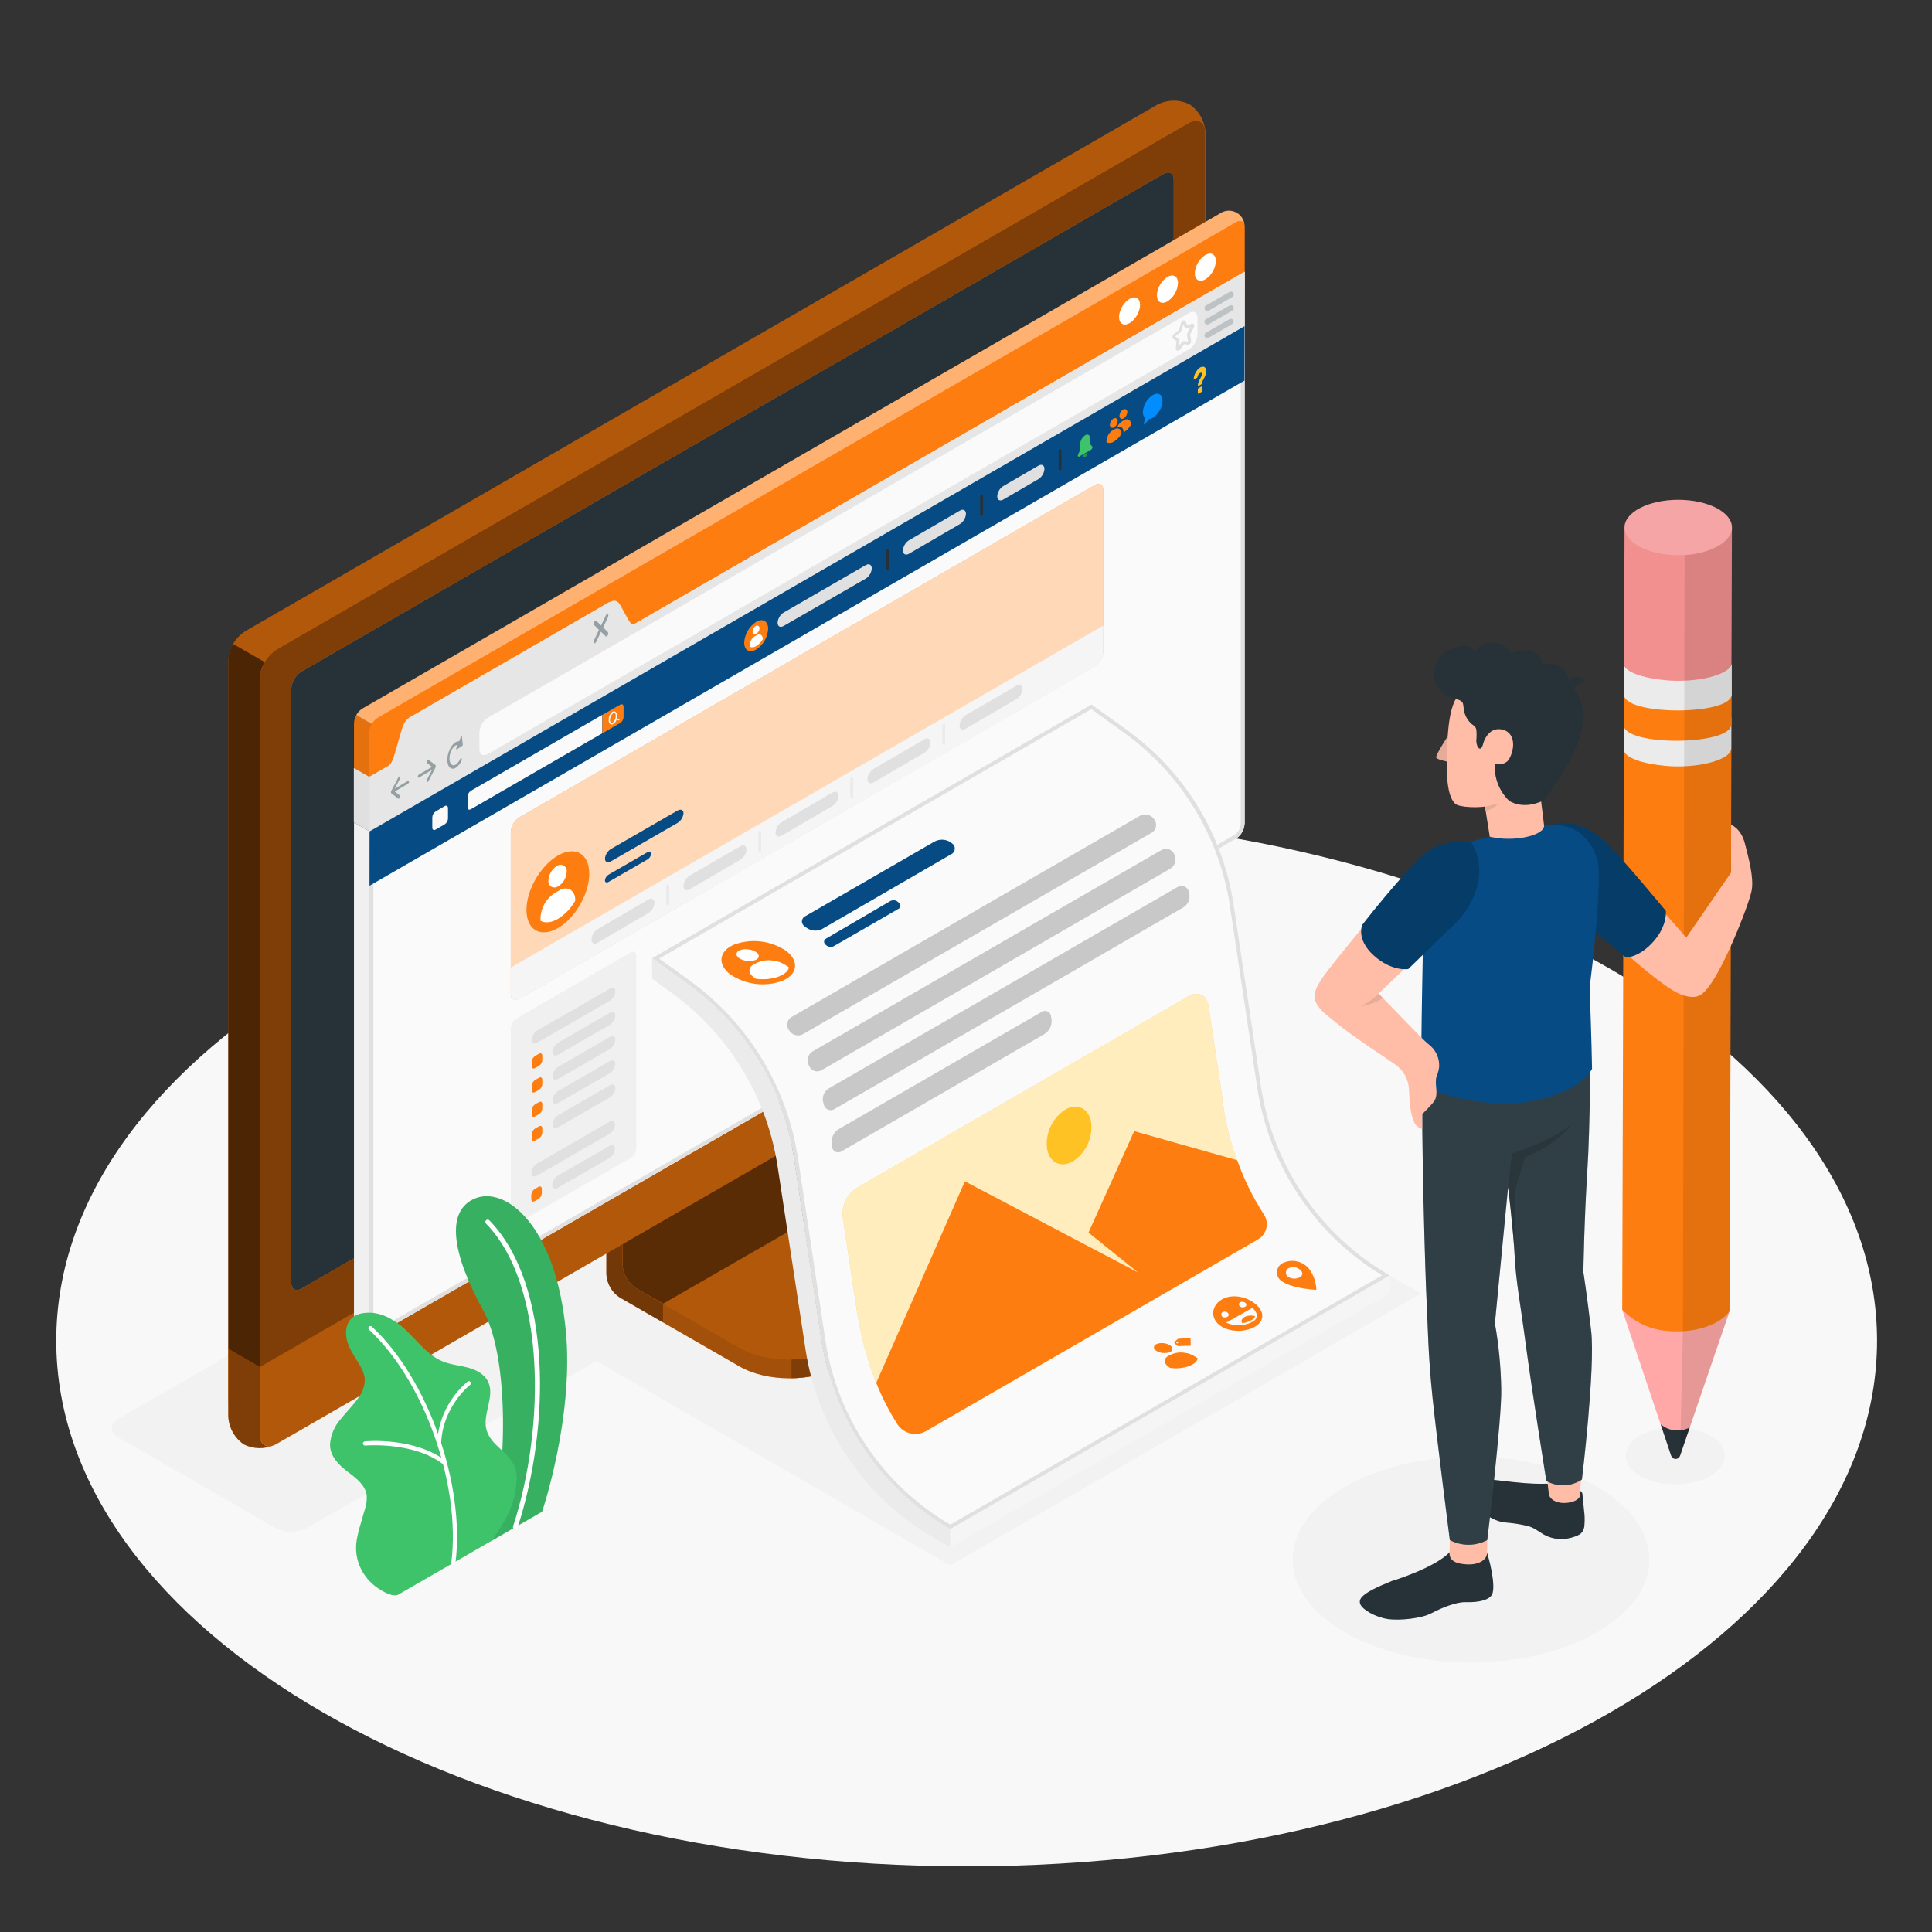 <svg width="841" height="841" viewBox="0 0 841 841" fill="none" xmlns="http://www.w3.org/2000/svg">
<rect x="0" y="0" width="841" height="841" fill="#333333" stroke="none"/>
<path d="M420.786 812.406C639.654 812.406 817.082 709.968 817.082 583.604C817.082 457.239 639.654 354.801 420.786 354.801C201.917 354.801 24.49 457.239 24.49 583.604C24.49 709.968 201.917 812.406 420.786 812.406Z" fill="#F8F8F8"/>
<path d="M119.825 665.08L51.469 625.704C47.617 623.467 47.617 619.867 51.469 617.647L449.094 388.004C451.255 386.901 453.647 386.326 456.074 386.326C458.501 386.326 460.893 386.901 463.054 388.004L531.411 427.463C535.263 429.684 535.263 433.3 531.411 435.52L133.786 665.08C131.622 666.175 129.231 666.745 126.806 666.745C124.38 666.745 121.989 666.175 119.825 665.08V665.08Z" fill="#F2F2F2"/>
<path d="M413.654 681.412L249.474 586.631L454.644 468.403L618.623 563.066L413.654 681.412Z" fill="#F2F2F2"/>
<path d="M640.32 723.68C683.182 723.68 717.928 703.619 717.928 678.872C717.928 654.125 683.182 634.064 640.32 634.064C597.459 634.064 562.713 654.125 562.713 678.872C562.713 703.619 597.459 723.68 640.32 723.68Z" fill="#F2F2F2"/>
<path d="M744.453 624.913C752.863 629.774 752.863 637.646 744.453 642.507C736.043 647.368 722.402 647.351 713.992 642.507C705.582 637.663 705.582 629.774 713.992 624.913C722.402 620.052 736.043 620.052 744.453 624.913Z" fill="#F2F2F2"/>
<path d="M365.532 594.738L424.301 560.762C430.356 557.263 433.384 552.688 433.384 548.096C433.384 543.505 433.384 539.922 433.384 539.922L372.411 505.542C370.713 504.437 369.297 502.948 368.281 501.194C367.264 499.441 366.674 497.473 366.558 495.45V422.973L263.956 482.28V554.724C264.074 556.746 264.665 558.713 265.682 560.466C266.699 562.219 268.112 563.709 269.809 564.816L321.682 594.688C333.776 601.735 353.422 601.735 365.532 594.738Z" fill="#FE7D10"/>
<g opacity="0.6">
<path opacity="0.6" d="M365.532 594.738L424.301 560.762C430.356 557.263 433.384 552.688 433.384 548.096C433.384 543.505 433.384 539.922 433.384 539.922L372.411 505.542C370.713 504.437 369.297 502.948 368.281 501.194C367.264 499.441 366.674 497.473 366.558 495.45V422.973L263.956 482.28V554.724C264.074 556.746 264.665 558.713 265.682 560.466C266.699 562.219 268.112 563.709 269.809 564.816L321.682 594.688C333.776 601.735 353.422 601.735 365.532 594.738Z" fill="black"/>
</g>
<path opacity="0.3" d="M288.597 567.557V575.698L269.776 564.849C268.079 563.743 266.666 562.253 265.652 560.5C264.638 558.747 264.051 556.779 263.939 554.757V482.28L283.484 470.96C283.887 476.006 284.342 481.052 284.745 486.098L271.02 494.037V550.636C271.129 552.661 271.716 554.632 272.734 556.386C273.751 558.14 275.17 559.628 276.874 560.728L288.597 567.557Z" fill="black"/>
<path d="M271.021 550.653C271.136 552.677 271.726 554.644 272.743 556.398C273.76 558.151 275.175 559.64 276.874 560.745L321.649 586.547C333.759 593.527 353.405 593.544 365.532 586.547L424.402 552.571C436.529 545.573 436.529 534.237 424.402 527.24L379.61 501.438C377.911 500.334 376.495 498.845 375.478 497.091C374.461 495.338 373.871 493.37 373.757 491.346V434.73L271.155 494.037L271.021 550.653Z" fill="#FE7D10"/>
<path opacity="0.3" d="M271.021 550.653C271.136 552.677 271.726 554.644 272.743 556.398C273.76 558.151 275.175 559.64 276.874 560.745L321.649 586.547C333.759 593.527 353.405 593.544 365.532 586.547L424.402 552.571C436.529 545.573 436.529 534.237 424.402 527.24L379.61 501.438C377.911 500.334 376.495 498.845 375.478 497.091C374.461 495.338 373.871 493.37 373.757 491.346V434.73L271.155 494.037L271.021 550.653Z" fill="black"/>
<path opacity="0.5" d="M391.435 508.351L379.526 501.471C377.826 500.367 376.41 498.878 375.393 497.125C374.377 495.371 373.787 493.403 373.673 491.379V434.73L271.071 494.037V550.653C271.186 552.677 271.776 554.644 272.793 556.398C273.81 558.151 275.225 559.64 276.924 560.745L288.698 567.473L391.435 508.351Z" fill="black"/>
<path d="M433.401 539.922V548.096C433.401 552.688 430.356 557.247 424.318 560.762L365.448 594.722C359.005 598.16 351.81 599.946 344.507 599.919V591.778C351.81 591.805 359.005 590.02 365.448 586.581L424.318 552.587C430.356 549.123 433.401 544.531 433.401 539.922Z" fill="#FE7D10"/>
<path opacity="0.5" d="M433.401 539.922V548.096C433.401 552.688 430.356 557.247 424.318 560.762L365.448 594.722C359.005 598.16 351.81 599.946 344.507 599.919V591.778C351.81 591.805 359.005 590.02 365.448 586.581L424.318 552.587C430.356 549.123 433.401 544.531 433.401 539.922Z" fill="black"/>
<path d="M106.218 621.011C108.436 622.082 110.875 622.618 113.337 622.574C115.8 622.53 118.219 621.908 120.397 620.759L517.349 391.586C519.478 390.198 521.249 388.328 522.52 386.128C523.791 383.927 524.526 381.458 524.666 378.921V57.793C524.571 55.335 523.899 52.933 522.704 50.782C521.509 48.632 519.824 46.793 517.786 45.414C515.571 44.341 513.134 43.807 510.673 43.853C508.212 43.9 505.797 44.527 503.624 45.683L106.672 274.839C104.545 276.223 102.775 278.091 101.507 280.289C100.238 282.487 99.507 284.953 99.372 287.487V608.615C99.46 611.073 100.126 613.476 101.315 615.63C102.505 617.784 104.184 619.627 106.218 621.011V621.011Z" fill="#FE7D10"/>
<path d="M120.397 620.742L517.349 391.57C519.479 390.182 521.251 388.312 522.522 386.112C523.793 383.911 524.528 381.442 524.666 378.904V57.794C524.666 53.134 521.386 51.234 517.349 53.572L120.397 282.744C118.268 284.131 116.496 286.001 115.224 288.202C113.953 290.403 113.219 292.872 113.081 295.41V616.52C113.081 621.179 116.36 623.08 120.397 620.742Z" fill="#FE7D10"/>
<path opacity="0.5" d="M120.397 620.742L517.349 391.57C519.479 390.182 521.251 388.312 522.522 386.112C523.793 383.911 524.528 381.442 524.666 378.904V57.794C524.666 53.134 521.386 51.234 517.349 53.572L120.397 282.744C118.268 284.131 116.496 286.001 115.224 288.202C113.953 290.403 113.219 292.872 113.081 295.41V616.52C113.081 621.179 116.36 623.08 120.397 620.742Z" fill="black"/>
<path d="M119.321 629.068C117.246 629.969 115.001 630.412 112.74 630.365C110.479 630.319 108.254 629.784 106.218 628.799C104.178 627.412 102.493 625.564 101.301 623.404C100.108 621.245 99.442 618.834 99.356 616.369V587.153L113.064 595.092V624.325C113.064 628.58 115.772 630.515 119.321 629.068Z" fill="#FE7D10"/>
<path opacity="0.5" d="M119.321 629.068C117.246 629.969 115.001 630.412 112.74 630.365C110.479 630.319 108.254 629.784 106.218 628.799C104.178 627.412 102.493 625.564 101.301 623.404C100.108 621.245 99.442 618.834 99.356 616.369V587.153L113.064 595.092V624.325C113.064 628.58 115.772 630.515 119.321 629.068Z" fill="black"/>
<path d="M113.063 595.092V624.325C113.063 628.984 116.427 630.868 120.38 628.547L517.332 399.374C519.461 397.986 521.232 396.116 522.503 393.915C523.775 391.715 524.51 389.246 524.649 386.709V357.408L113.063 595.092Z" fill="#FE7D10"/>
<path opacity="0.3" d="M113.081 595.024V624.325C113.081 628.984 116.445 630.868 120.397 628.547L517.349 399.374C519.478 397.986 521.249 396.116 522.52 393.915C523.792 391.715 524.527 389.246 524.666 386.709V357.408L113.081 595.024Z" fill="black"/>
<path d="M126.789 558.424V299.951C126.87 298.432 127.308 296.953 128.068 295.635C128.828 294.317 129.888 293.197 131.162 292.365L506.534 75.69C508.956 74.294 510.924 75.421 510.924 78.213V336.635C510.843 338.159 510.403 339.641 509.64 340.963C508.877 342.284 507.813 343.406 506.534 344.238L131.196 560.947C128.757 562.343 126.789 561.199 126.789 558.424Z" fill="#FE7D10"/>
<path d="M126.789 558.424V299.951C126.87 298.432 127.308 296.953 128.068 295.635C128.828 294.317 129.888 293.197 131.162 292.365L506.534 75.69C508.956 74.294 510.924 75.421 510.924 78.213V336.635C510.843 338.159 510.403 339.641 509.64 340.963C508.877 342.284 507.813 343.406 506.534 344.238L131.196 560.947C128.757 562.343 126.789 561.199 126.789 558.424Z" fill="#263238"/>
<path opacity="0.7" d="M115.234 288.177C113.93 290.368 113.185 292.846 113.064 295.393V595.092L99.356 587.153V287.487C99.446 284.938 100.187 282.454 101.508 280.272L115.234 288.177Z" fill="black"/>
<path opacity="0.3" d="M524.582 56.583C524.06 52.815 521.016 51.452 517.332 53.555L120.397 282.744C118.245 284.09 116.469 285.959 115.233 288.177L101.508 280.255C102.752 278.038 104.533 276.169 106.689 274.822L503.641 45.666C505.817 44.51 508.235 43.883 510.698 43.837C513.162 43.79 515.602 44.325 517.82 45.397C519.682 46.669 521.249 48.326 522.415 50.256C523.582 52.185 524.32 54.343 524.582 56.583V56.583Z" fill="black"/>
<path d="M157.452 349.436C156.448 348.74 155.621 347.82 155.037 346.748C154.453 345.676 154.128 344.483 154.088 343.263V314.82C154.161 313.556 154.529 312.327 155.162 311.232C155.796 310.137 156.678 309.205 157.738 308.512L531.293 92.796C532.345 92.134 533.558 91.771 534.8 91.748C536.043 91.724 537.268 92.039 538.345 92.661C539.421 93.282 540.308 94.185 540.909 95.273C541.51 96.361 541.802 97.592 541.755 98.834V127.26C541.694 128.524 541.332 129.756 540.701 130.853C540.069 131.95 539.185 132.88 538.122 133.568L164.499 349.301C163.419 349.877 162.217 350.19 160.992 350.213C159.767 350.237 158.554 349.97 157.452 349.436V349.436Z" fill="#FE7D10"/>
<path opacity="0.4" d="M541.722 98.246C541.469 96.362 539.939 95.672 538.122 96.732L164.5 312.465C163.431 313.149 162.548 314.084 161.926 315.19L155.097 311.17C155.714 310.061 156.598 309.124 157.671 308.445L531.293 92.796C532.296 92.135 533.457 91.755 534.656 91.694C535.855 91.633 537.048 91.895 538.112 92.451C539.176 93.007 540.072 93.837 540.706 94.856C541.341 95.875 541.692 97.046 541.722 98.246V98.246Z" fill="white"/>
<path d="M164.499 580.694C163.634 581.218 162.651 581.518 161.64 581.568C160.201 581.751 158.741 581.493 157.452 580.828C156.445 580.136 155.616 579.216 155.032 578.144C154.447 577.071 154.124 575.876 154.088 574.655V357.963L160.934 361.916V578.608C160.934 580.29 161.758 581.215 162.952 581.215C163.502 581.166 164.032 580.987 164.499 580.694V580.694Z" fill="#F0F0F0"/>
<path opacity="0.1" d="M161.926 315.19C161.272 316.274 160.907 317.507 160.866 318.773V361.916L154.021 357.963V314.82C154.021 314.669 154.021 314.534 154.021 314.383C154.052 314.083 154.102 313.785 154.172 313.491C154.36 312.699 154.666 311.939 155.08 311.237L161.926 315.19Z" fill="black"/>
<path d="M541.755 98.834V118.295L273.812 273.039C271.811 274.2 270.179 273.258 270.179 270.937V263.569C270.179 261.248 268.497 260.306 266.529 261.467L178.174 312.482C177.112 313.172 176.228 314.102 175.593 315.198C174.959 316.295 174.593 317.525 174.524 318.789V326.157C174.455 327.419 174.09 328.647 173.459 329.743C172.828 330.839 171.948 331.771 170.891 332.464L160.799 338.25V318.773C160.868 317.51 161.233 316.282 161.864 315.186C162.495 314.091 163.375 313.159 164.432 312.465L538.122 96.732C540.124 95.571 541.755 96.513 541.755 98.834Z" fill="#FE7D10"/>
<path d="M541.755 358.653C541.69 359.919 541.326 361.151 540.695 362.25C540.064 363.349 539.182 364.283 538.122 364.977L164.499 580.694C162.498 581.854 160.866 580.912 160.866 578.591V338.233L170.958 332.447C172.96 331.287 176.223 313.626 178.241 312.465L265.117 262.291C267.135 261.131 271.845 274.183 273.88 273.022L541.822 118.278V358.636L541.755 358.653Z" fill="#FAFAFA"/>
<path d="M540.073 121.205V358.653C540.009 359.622 539.724 360.564 539.24 361.407C538.756 362.249 538.086 362.97 537.281 363.514L163.658 579.247C163.426 579.399 163.161 579.492 162.885 579.516C162.548 579.516 162.548 578.642 162.548 578.591V339.192L171.732 333.894C173.195 333.053 174.103 330.227 176.139 322.944C176.87 319.827 177.877 316.782 179.149 313.844L265.251 264.074C266.26 265.47 267.176 266.931 267.993 268.447C270.331 272.568 271.643 274.721 273.543 274.721C273.934 274.723 274.318 274.618 274.653 274.418L540.073 121.154V121.205ZM541.755 118.295L273.812 273.039C273.724 273.064 273.631 273.064 273.543 273.039C271.508 273.039 267.37 262.173 265.318 262.173C265.23 262.151 265.137 262.151 265.049 262.173L178.174 312.347C176.155 313.508 172.892 331.169 170.891 332.33L160.799 338.116V578.608C160.799 580.29 161.623 581.215 162.817 581.215C163.413 581.204 163.995 581.029 164.499 580.711L538.122 364.994C539.182 364.3 540.064 363.365 540.695 362.267C541.326 361.168 541.69 359.935 541.755 358.67V118.295V118.295Z" fill="#E0E0E0"/>
<path d="M224.782 443.325L274.57 414.579C275.915 413.806 276.992 414.428 276.992 415.975V499.823C276.948 500.665 276.706 501.485 276.285 502.216C275.864 502.947 275.276 503.568 274.57 504.028L224.782 532.773C223.437 533.547 222.36 532.908 222.36 531.361V447.53C222.404 446.688 222.646 445.868 223.067 445.137C223.488 444.406 224.076 443.785 224.782 443.325Z" fill="#F0F0F0"/>
<path d="M233.882 448.573L265.47 430.34C266.799 429.566 267.892 430.121 267.892 431.568C267.832 432.383 267.581 433.173 267.161 433.874C266.74 434.575 266.161 435.168 265.47 435.604L233.882 453.837C232.553 454.611 231.46 454.056 231.46 452.609C231.521 451.794 231.772 451.005 232.193 450.304C232.613 449.603 233.192 449.01 233.882 448.573V448.573Z" fill="#E0E0E0"/>
<path d="M231.46 462.18V464.081C231.46 465.006 232.116 465.376 232.923 464.922L234.605 463.963C235.033 463.69 235.389 463.318 235.643 462.879C235.898 462.44 236.044 461.947 236.069 461.44V459.556C236.069 458.614 235.413 458.244 234.605 458.715L232.923 459.657C232.499 459.933 232.145 460.306 231.891 460.744C231.636 461.182 231.489 461.674 231.46 462.18V462.18Z" fill="#FE7D10"/>
<path d="M240.526 457.874C240.526 459.321 241.619 459.876 242.965 459.102L265.436 446.117C266.126 445.683 266.705 445.093 267.125 444.395C267.546 443.697 267.797 442.91 267.858 442.097C267.858 440.634 266.765 440.095 265.436 440.869L242.965 453.837C242.269 454.27 241.685 454.862 241.261 455.563C240.837 456.265 240.585 457.057 240.526 457.874V457.874Z" fill="#E0E0E0"/>
<path d="M231.46 472.642V474.543C231.46 475.468 232.116 475.838 232.923 475.384L234.605 474.425C235.031 474.15 235.385 473.778 235.64 473.339C235.894 472.901 236.041 472.408 236.069 471.902V470.018C236.069 469.076 235.413 468.706 234.605 469.177L232.923 470.119C232.499 470.395 232.145 470.768 231.891 471.206C231.636 471.644 231.489 472.136 231.46 472.642V472.642Z" fill="#FE7D10"/>
<path d="M240.526 468.403C240.526 469.85 241.619 470.405 242.965 469.631L265.436 456.646C266.126 456.212 266.705 455.622 267.125 454.924C267.546 454.226 267.797 453.439 267.858 452.626C267.858 451.163 266.765 450.625 265.436 451.398L242.965 464.367C242.269 464.799 241.685 465.391 241.261 466.092C240.837 466.794 240.585 467.586 240.526 468.403V468.403Z" fill="#E0E0E0"/>
<path d="M231.46 483.222V485.106C231.46 486.048 232.116 486.418 232.923 485.947L234.605 485.005C235.03 484.728 235.384 484.356 235.638 483.918C235.892 483.48 236.04 482.988 236.069 482.482V480.581C236.069 479.656 235.413 479.286 234.605 479.74L232.923 480.699C232.498 480.974 232.143 481.346 231.889 481.785C231.634 482.223 231.488 482.716 231.46 483.222V483.222Z" fill="#FE7D10"/>
<path d="M240.526 478.899C240.526 480.362 241.619 480.901 242.965 480.127L265.436 467.159C266.126 466.725 266.705 466.135 267.125 465.437C267.546 464.738 267.797 463.951 267.858 463.139C267.858 461.675 266.765 461.137 265.436 461.911L242.965 474.879C242.271 475.31 241.688 475.899 241.265 476.597C240.841 477.296 240.588 478.084 240.526 478.899V478.899Z" fill="#E0E0E0"/>
<path d="M231.46 493.717V495.618C231.46 496.543 232.116 496.93 232.923 496.459L234.605 495.517C235.03 495.241 235.384 494.869 235.638 494.43C235.892 493.992 236.04 493.5 236.069 492.994V491.144C236.069 490.219 235.413 489.832 234.605 490.303L232.923 491.245C232.505 491.516 232.155 491.881 231.902 492.309C231.648 492.738 231.497 493.22 231.46 493.717V493.717Z" fill="#FE7D10"/>
<path d="M240.526 489.462C240.526 490.908 241.619 491.464 242.965 490.69L265.47 477.688C266.16 477.25 266.739 476.657 267.159 475.956C267.58 475.256 267.831 474.466 267.892 473.651C267.892 472.205 266.799 471.65 265.47 472.423L242.998 485.392C242.294 485.826 241.702 486.421 241.272 487.129C240.842 487.837 240.586 488.636 240.526 489.462Z" fill="#E0E0E0"/>
<path d="M233.697 506.534L265.268 488.301C266.613 487.528 267.707 488.066 267.707 489.529C267.645 490.344 267.392 491.132 266.968 491.831C266.544 492.529 265.962 493.118 265.268 493.549L233.697 511.782C232.351 512.556 231.258 512.018 231.275 510.554C231.333 509.741 231.583 508.953 232.004 508.254C232.425 507.556 233.005 506.966 233.697 506.534Z" fill="#E0E0E0"/>
<path d="M231.258 520.125V522.025C231.258 522.951 231.914 523.337 232.721 522.866L234.403 521.925C234.826 521.647 235.177 521.275 235.428 520.836C235.68 520.398 235.824 519.906 235.85 519.402V517.501C235.85 516.576 235.194 516.189 234.403 516.66L232.721 517.602C232.296 517.878 231.943 518.25 231.688 518.689C231.434 519.127 231.287 519.619 231.258 520.125Z" fill="#FE7D10"/>
<path d="M240.375 515.819C240.375 517.265 241.468 517.82 242.797 517.047L265.268 504.079C265.962 503.644 266.545 503.052 266.968 502.351C267.392 501.649 267.645 500.859 267.707 500.042C267.707 498.595 266.614 498.04 265.268 498.814L242.797 511.782C242.106 512.22 241.528 512.813 241.107 513.514C240.687 514.215 240.436 515.004 240.375 515.819V515.819Z" fill="#E0E0E0"/>
<path d="M524.683 111.012C527.223 109.549 529.275 110.743 529.275 113.67C529.191 115.262 528.731 116.811 527.933 118.191C527.135 119.571 526.021 120.742 524.683 121.609C522.16 123.055 520.108 121.878 520.108 118.951C520.19 117.361 520.647 115.812 521.442 114.432C522.238 113.053 523.348 111.88 524.683 111.012Z" fill="white"/>
<path d="M508.182 120.549C510.722 119.086 512.774 120.263 512.774 123.19C512.701 124.793 512.246 126.356 511.447 127.749C510.649 129.141 509.529 130.323 508.182 131.196C505.659 132.659 503.607 131.465 503.607 128.555C503.679 126.953 504.131 125.391 504.927 123.999C505.723 122.607 506.839 121.424 508.182 120.549V120.549Z" fill="white"/>
<path d="M494.931 137.232C496.719 134.135 496.721 130.788 494.935 129.757C493.149 128.726 490.252 130.4 488.463 133.498C486.675 136.595 486.673 139.942 488.459 140.973C490.245 142.004 493.143 140.329 494.931 137.232Z" fill="white"/>
<path d="M541.755 118.295V141.978L160.866 361.916V338.233L168.351 333.894C170.353 332.733 171.025 330.967 171.984 327.586L174.524 318.773C175.331 315.711 176.206 313.626 178.174 312.465L265.049 262.291C267.068 261.131 268.649 261.013 270.095 263.553L273.207 269.204C274.351 271.172 274.889 272.333 276.924 271.172L541.755 118.295Z" fill="#E6E6E6"/>
<path d="M160.866 338.233V361.916L154.021 357.963V334.298L160.866 338.233Z" fill="#E0E0E0"/>
<path opacity="0.5" d="M177.568 339.932L171.85 343.296L174.036 339.108C174.122 338.951 174.166 338.774 174.166 338.595C174.166 338.416 174.122 338.24 174.036 338.082C173.868 337.88 173.565 338.082 173.38 338.402L170.285 344.356C170.285 344.356 170.285 344.49 170.201 344.575C170.185 344.675 170.185 344.777 170.201 344.877C170.182 344.966 170.182 345.058 170.201 345.146C170.201 345.146 170.201 345.146 170.201 345.146C170.226 345.194 170.254 345.239 170.285 345.281V345.281L173.38 347.653C173.424 347.685 173.477 347.703 173.532 347.703C173.586 347.703 173.639 347.685 173.683 347.653C173.846 347.55 173.97 347.396 174.036 347.215C174.127 347.069 174.175 346.9 174.175 346.727C174.175 346.555 174.127 346.386 174.036 346.24L171.85 344.558L177.568 341.194C177.718 341.08 177.839 340.932 177.921 340.762C178.003 340.593 178.043 340.406 178.039 340.218C178.039 339.983 177.821 339.764 177.568 339.932Z" fill="#455A64"/>
<path opacity="0.5" d="M182.345 337.174L188.064 333.81L185.877 332.128C185.692 331.993 185.676 331.556 185.877 331.152C186.079 330.748 186.332 330.58 186.517 330.715L189.628 333.103C189.639 333.142 189.639 333.183 189.628 333.221V333.221C189.639 333.305 189.639 333.39 189.628 333.473C189.637 333.58 189.637 333.687 189.628 333.793C189.628 333.793 189.628 333.793 189.628 333.793C189.635 333.866 189.635 333.939 189.628 334.012V334.012L186.517 339.983C186.453 340.128 186.347 340.25 186.214 340.336C186.192 340.358 186.166 340.376 186.137 340.388C186.108 340.4 186.077 340.407 186.046 340.407C186.014 340.407 185.983 340.4 185.954 340.388C185.926 340.376 185.899 340.358 185.877 340.336C185.791 340.179 185.745 340.002 185.745 339.823C185.745 339.643 185.791 339.467 185.877 339.31L188.064 335.122L182.345 338.486C182.093 338.637 181.891 338.486 181.891 338.048C181.902 337.879 181.948 337.714 182.027 337.564C182.105 337.413 182.213 337.28 182.345 337.174V337.174Z" fill="#455A64"/>
<path opacity="0.5" d="M201.1 320.707C201.1 320.371 200.763 320.421 200.612 320.791L199.838 322.709C198.493 322.557 196.878 323.869 195.785 326.173C194.372 329.167 194.372 332.716 195.785 334.079C196.129 334.4 196.574 334.591 197.044 334.619C197.514 334.647 197.979 334.509 198.358 334.23C199.496 333.465 200.385 332.383 200.915 331.119C201.007 330.966 201.055 330.792 201.055 330.614C201.055 330.436 201.007 330.262 200.915 330.109C200.747 329.941 200.444 330.109 200.276 330.496C199.216 332.733 197.5 333.726 196.441 332.7C195.381 331.674 195.381 329.033 196.441 326.796C197.181 325.215 198.274 324.273 199.216 324.205L198.627 325.652C198.476 326.022 198.627 326.375 198.846 326.224L201.184 324.693C201.277 324.617 201.349 324.518 201.393 324.406C201.437 324.295 201.452 324.173 201.436 324.054L201.1 320.707Z" fill="#455A64"/>
<path opacity="0.5" d="M262.543 273.106L264.629 268.7C264.755 268.492 264.822 268.253 264.822 268.01C264.822 267.767 264.755 267.528 264.629 267.32C264.377 267.085 263.99 267.32 263.738 267.842L261.652 272.249L259.566 270.247C259.331 270.011 258.927 270.247 258.675 270.752C258.557 270.962 258.495 271.2 258.495 271.441C258.495 271.683 258.557 271.92 258.675 272.131L260.71 274.166L258.624 278.59C258.506 278.797 258.444 279.032 258.444 279.271C258.444 279.51 258.506 279.744 258.624 279.952C258.689 280.003 258.769 280.03 258.851 280.03C258.934 280.03 259.014 280.003 259.078 279.952C259.269 279.815 259.42 279.629 259.516 279.414L261.601 274.99L263.687 277.009C263.751 277.062 263.831 277.091 263.914 277.091C263.997 277.091 264.078 277.062 264.141 277.009C264.336 276.875 264.488 276.688 264.579 276.47C264.705 276.262 264.772 276.024 264.772 275.781C264.772 275.538 264.705 275.299 264.579 275.091L262.543 273.106Z" fill="#455A64"/>
<path d="M208.686 326.14V318.773C208.754 317.508 209.121 316.278 209.755 315.182C210.389 314.086 211.273 313.155 212.335 312.465L517.635 136.242C519.637 135.081 521.268 136.023 521.268 138.345V145.712C521.199 146.974 520.834 148.203 520.203 149.298C519.572 150.394 518.693 151.326 517.635 152.019L212.335 328.242C210.25 329.403 208.686 328.461 208.686 326.14Z" fill="#FAFAFA"/>
<path d="M512.673 152.608C512.567 152.627 512.459 152.627 512.353 152.608C512.152 152.514 511.988 152.355 511.887 152.157C511.786 151.959 511.755 151.733 511.798 151.515L512.152 148.521L510.756 147.511C510.629 147.416 510.528 147.291 510.46 147.147C510.393 147.004 510.361 146.846 510.369 146.687C510.373 146.446 510.43 146.208 510.534 145.991C510.639 145.773 510.789 145.58 510.974 145.426L513.11 143.744C513.152 143.696 513.181 143.638 513.194 143.576L514.153 140.43C514.215 140.175 514.35 139.944 514.541 139.765C514.732 139.586 514.972 139.466 515.23 139.421C515.405 139.407 515.581 139.447 515.731 139.538C515.882 139.629 516.001 139.764 516.071 139.926L516.878 141.608L518.678 140.918C518.843 140.85 519.026 140.835 519.2 140.874C519.374 140.913 519.533 141.005 519.653 141.137C519.796 141.357 519.872 141.614 519.872 141.877C519.872 142.139 519.796 142.396 519.653 142.617L518.106 145.51C518.106 145.51 518.106 145.678 518.106 145.695L518.459 148.319C518.498 148.564 518.482 148.815 518.412 149.054C518.342 149.292 518.22 149.512 518.056 149.698C517.95 149.815 517.82 149.906 517.674 149.964C517.528 150.022 517.371 150.046 517.215 150.034L515.533 149.816L513.649 152.221C513.533 152.363 513.382 152.474 513.211 152.541C513.04 152.609 512.855 152.632 512.673 152.608V152.608ZM511.647 146.519L513.043 147.528C513.188 147.649 513.298 147.806 513.363 147.983C513.428 148.16 513.445 148.352 513.413 148.537L513.178 150.522L514.439 148.924C514.545 148.77 514.689 148.646 514.857 148.564C515.025 148.481 515.211 148.443 515.398 148.453L517.08 148.672C517.092 148.605 517.092 148.537 517.08 148.47L516.71 145.846C516.679 145.521 516.743 145.194 516.895 144.904L518.257 142.364L516.861 142.903C516.654 142.987 516.421 142.987 516.214 142.902C516.006 142.817 515.84 142.654 515.751 142.449L515.129 141.12L514.271 143.912C514.176 144.22 513.996 144.494 513.75 144.702L511.597 146.384C511.605 146.432 511.622 146.478 511.647 146.519Z" fill="#E0E0E0"/>
<g opacity="0.5">
<path opacity="0.5" d="M525.557 135.367C525.28 135.366 525.011 135.273 524.792 135.103C524.573 134.933 524.415 134.696 524.345 134.428C524.274 134.16 524.293 133.876 524.4 133.62C524.507 133.364 524.695 133.151 524.935 133.013L535.178 127.092C535.468 126.925 535.813 126.879 536.136 126.966C536.459 127.053 536.735 127.264 536.902 127.554C537.07 127.844 537.115 128.189 537.028 128.512C536.941 128.836 536.73 129.111 536.44 129.279L526.196 135.199C526.002 135.311 525.781 135.369 525.557 135.367Z" fill="#455A64"/>
<path opacity="0.5" d="M525.557 141.288C525.28 141.286 525.011 141.194 524.792 141.024C524.573 140.854 524.415 140.617 524.345 140.349C524.274 140.081 524.293 139.797 524.4 139.541C524.507 139.285 524.695 139.071 524.935 138.933L535.178 133.013C535.468 132.845 535.813 132.8 536.136 132.887C536.459 132.974 536.735 133.185 536.902 133.475C537.07 133.765 537.115 134.11 537.028 134.433C536.941 134.756 536.73 135.032 536.44 135.199L526.196 141.12C525.999 141.224 525.78 141.282 525.557 141.288V141.288Z" fill="#455A64"/>
<path opacity="0.5" d="M525.557 147.209C525.28 147.207 525.011 147.114 524.792 146.945C524.573 146.775 524.415 146.538 524.345 146.27C524.274 146.001 524.293 145.718 524.4 145.462C524.507 145.206 524.695 144.992 524.935 144.854L535.178 138.933C535.462 138.774 535.797 138.732 536.112 138.817C536.426 138.902 536.695 139.107 536.86 139.387C537.015 139.672 537.055 140.006 536.97 140.319C536.886 140.633 536.684 140.901 536.406 141.069L526.163 146.973C525.985 147.103 525.776 147.184 525.557 147.209Z" fill="#455A64"/>
</g>
<path d="M160.866 361.916L160.85 385.565L541.722 165.677L541.755 141.978L160.866 361.916Z" fill="#064B84"/>
<path d="M203.522 346.828V351.403C203.522 352.345 204.178 352.715 204.985 352.244L262.173 319.193V311.17L204.985 344.221C204.551 344.508 204.192 344.894 203.937 345.347C203.683 345.801 203.54 346.309 203.522 346.828V346.828Z" fill="#FAFAFA"/>
<path d="M269.961 306.746C270.785 306.275 271.441 306.662 271.441 307.604V312.179C271.414 312.69 271.266 313.187 271.008 313.628C270.751 314.07 270.392 314.444 269.961 314.719L262.224 319.193V311.17L269.961 306.746Z" fill="#FE7D10"/>
<path d="M269.389 313.02L268.531 312.751C268.617 312.387 268.662 312.015 268.666 311.641C268.704 311.293 268.652 310.941 268.513 310.62C268.374 310.298 268.155 310.018 267.875 309.808C267.688 309.693 267.473 309.633 267.253 309.633C267.033 309.633 266.818 309.693 266.631 309.808C266.089 310.231 265.655 310.776 265.363 311.399C265.071 312.021 264.929 312.703 264.949 313.39C264.907 313.741 264.958 314.096 265.097 314.421C265.236 314.746 265.457 315.028 265.739 315.24C265.907 315.341 266.099 315.394 266.294 315.392C266.546 315.387 266.791 315.311 267.001 315.173C267.653 314.716 268.143 314.062 268.397 313.306L269.255 313.575H269.355C269.422 313.575 269.488 313.554 269.542 313.515C269.596 313.476 269.637 313.42 269.658 313.357C269.66 313.278 269.634 313.201 269.585 313.14C269.535 313.078 269.466 313.036 269.389 313.02ZM266.631 314.702C266.538 314.762 266.43 314.794 266.319 314.794C266.209 314.794 266.101 314.762 266.008 314.702C265.833 314.539 265.699 314.336 265.617 314.111C265.535 313.886 265.508 313.645 265.537 313.407C265.528 312.828 265.65 312.255 265.895 311.73C266.14 311.206 266.501 310.744 266.95 310.379C267.065 310.304 267.2 310.263 267.337 310.262C267.409 310.245 267.484 310.245 267.556 310.262C267.733 310.423 267.869 310.625 267.951 310.851C268.033 311.077 268.059 311.319 268.027 311.557C268.05 312.148 267.936 312.737 267.694 313.276C267.451 313.816 267.088 314.293 266.631 314.669V314.702Z" fill="#FAFAFA"/>
<path d="M193.548 350.916L189.645 353.22C189.221 353.496 188.867 353.869 188.613 354.307C188.359 354.745 188.211 355.237 188.182 355.743V360.268C188.182 361.21 188.838 361.58 189.645 361.109L193.548 358.855C193.973 358.579 194.328 358.207 194.582 357.769C194.837 357.33 194.983 356.838 195.011 356.332V351.807C195.011 350.832 194.355 350.445 193.548 350.916Z" fill="#FAFAFA"/>
<path d="M329.167 270.684C327.649 271.677 326.385 273.014 325.48 274.586C324.574 276.158 324.051 277.922 323.953 279.733C323.953 283.097 326.291 284.409 329.167 282.744C330.686 281.751 331.949 280.414 332.855 278.842C333.761 277.27 334.284 275.507 334.382 273.695C334.382 270.382 332.044 269.019 329.167 270.684Z" fill="#FE7D10"/>
<path d="M328.562 275.999C328.397 276.003 328.235 275.962 328.091 275.882C327.921 275.768 327.785 275.612 327.697 275.429C327.608 275.245 327.57 275.042 327.586 274.839C327.611 274.36 327.748 273.894 327.988 273.478C328.228 273.063 328.563 272.711 328.965 272.45V272.45C329.142 272.348 329.342 272.295 329.546 272.295C329.749 272.295 329.95 272.348 330.126 272.45C330.295 272.563 330.431 272.72 330.52 272.903C330.609 273.086 330.647 273.29 330.631 273.493C330.606 273.972 330.469 274.438 330.229 274.854C329.989 275.269 329.654 275.621 329.251 275.882C329.035 275.979 328.798 276.019 328.562 275.999V275.999Z" fill="white"/>
<path d="M331.236 276.353C330.944 276.207 330.618 276.142 330.293 276.166C329.967 276.19 329.654 276.301 329.386 276.487L328.629 276.924C327.939 277.363 327.365 277.962 326.958 278.671C326.551 279.38 326.322 280.178 326.291 280.995V281.533C326.756 281.735 327.265 281.812 327.769 281.759C328.273 281.706 328.754 281.524 329.167 281.23C330.365 280.479 331.355 279.438 332.043 278.203V278.068C332.074 277.736 332.016 277.402 331.874 277.1C331.732 276.799 331.512 276.54 331.236 276.353Z" fill="white"/>
<path d="M341.109 266.647L376.852 245.993C378.298 245.168 379.476 245.791 379.476 247.422C379.421 248.317 379.154 249.186 378.698 249.958C378.242 250.73 377.609 251.383 376.852 251.863L341.109 272.484C339.663 273.325 338.485 272.686 338.485 271.071C338.544 270.179 338.813 269.314 339.268 268.546C339.724 267.777 340.355 267.127 341.109 266.647Z" fill="#E0E0E0"/>
<path d="M395.673 235.177L417.859 222.259C419.305 221.418 420.466 222.058 420.483 223.672C420.424 224.566 420.156 225.434 419.7 226.205C419.244 226.976 418.613 227.63 417.859 228.113L395.673 241.047C394.227 241.872 393.049 241.249 393.049 239.618C393.108 238.724 393.376 237.856 393.832 237.085C394.288 236.314 394.919 235.66 395.673 235.177V235.177Z" fill="#E0E0E0"/>
<path d="M436.714 211.596L452.02 202.715C453.467 201.874 454.644 202.513 454.644 204.128C454.588 205.022 454.321 205.891 453.865 206.662C453.409 207.434 452.777 208.087 452.02 208.568L436.714 217.466C435.268 218.29 434.09 217.668 434.09 216.053C434.147 215.156 434.414 214.285 434.87 213.511C435.325 212.736 435.957 212.08 436.714 211.596Z" fill="#E0E0E0"/>
<path d="M386.321 248.145C386.152 248.145 385.989 248.078 385.869 247.958C385.749 247.838 385.682 247.676 385.682 247.506V239.618C385.707 239.468 385.784 239.332 385.899 239.234C386.015 239.136 386.161 239.082 386.313 239.082C386.464 239.082 386.611 239.136 386.727 239.234C386.842 239.332 386.919 239.468 386.944 239.618V247.506C386.944 247.673 386.879 247.833 386.762 247.952C386.646 248.072 386.488 248.141 386.321 248.145V248.145Z" fill="#263238"/>
<path d="M427.312 224.48C427.142 224.48 426.98 224.412 426.86 224.292C426.74 224.173 426.673 224.01 426.673 223.841V215.952C426.697 215.802 426.774 215.666 426.89 215.568C427.005 215.47 427.152 215.416 427.304 215.416C427.455 215.416 427.602 215.47 427.717 215.568C427.833 215.666 427.91 215.802 427.934 215.952V223.841C427.934 224.007 427.869 224.167 427.753 224.287C427.637 224.406 427.479 224.475 427.312 224.48V224.48Z" fill="#263238"/>
<path d="M461.473 204.75C461.307 204.75 461.147 204.685 461.027 204.569C460.908 204.452 460.838 204.294 460.834 204.128V196.239C460.819 196.147 460.824 196.054 460.849 195.965C460.874 195.875 460.918 195.792 460.978 195.722C461.038 195.651 461.112 195.594 461.197 195.556C461.281 195.517 461.372 195.496 461.465 195.496C461.558 195.496 461.649 195.517 461.733 195.556C461.817 195.594 461.892 195.651 461.952 195.722C462.012 195.792 462.056 195.875 462.081 195.965C462.105 196.054 462.111 196.147 462.096 196.239V204.128C462.091 204.291 462.024 204.447 461.909 204.563C461.793 204.679 461.637 204.746 461.473 204.75V204.75Z" fill="#263238"/>
<path d="M474.61 192.589V191.142C474.61 189.46 473.6 188.72 472.356 189.46C471.675 189.952 471.118 190.596 470.73 191.34C470.342 192.085 470.132 192.91 470.119 193.75V195.112C470.092 196.01 469.831 196.885 469.362 197.652V197.652C469.244 197.851 469.18 198.077 469.177 198.308C469.177 198.728 469.429 198.913 469.732 198.745L474.996 195.718C475.166 195.59 475.304 195.425 475.4 195.235C475.497 195.046 475.548 194.837 475.552 194.624V194.624C475.557 194.543 475.545 194.462 475.516 194.387C475.487 194.311 475.442 194.243 475.383 194.187V194.187C475.106 194.032 474.883 193.796 474.745 193.51C474.606 193.224 474.559 192.903 474.61 192.589Z" fill="#3EC36B"/>
<path d="M473.449 196.962C473.441 197.368 473.337 197.767 473.148 198.126C472.958 198.485 472.687 198.795 472.356 199.031C471.767 199.367 471.279 199.031 471.279 198.207L473.449 196.962Z" fill="#29934D"/>
<path d="M484.214 186.231C484.032 186.23 483.852 186.184 483.692 186.097C483.501 185.969 483.347 185.792 483.247 185.585C483.146 185.378 483.103 185.148 483.121 184.919C483.143 184.379 483.296 183.853 483.565 183.384C483.835 182.916 484.213 182.519 484.668 182.228V182.228C484.859 182.099 485.081 182.021 485.311 182.004C485.541 181.986 485.771 182.028 485.98 182.127C486.171 182.255 486.325 182.431 486.426 182.638C486.526 182.845 486.57 183.075 486.552 183.304C486.529 183.844 486.376 184.371 486.107 184.839C485.838 185.308 485.46 185.704 485.004 185.996C484.765 186.138 484.493 186.219 484.214 186.231Z" fill="#FE7D10"/>
<path d="M487.225 186.702C486.896 186.542 486.531 186.473 486.167 186.503C485.803 186.532 485.454 186.659 485.156 186.87L484.298 187.358C483.524 187.858 482.881 188.535 482.421 189.334C481.962 190.133 481.7 191.029 481.657 191.95V192.555C482.182 192.779 482.756 192.866 483.324 192.807C483.892 192.748 484.435 192.546 484.904 192.219C486.246 191.382 487.361 190.226 488.15 188.855V188.704C488.19 188.318 488.126 187.928 487.963 187.575C487.8 187.223 487.545 186.921 487.225 186.702Z" fill="#FE7D10"/>
<path d="M488.385 182.329C488.202 182.337 488.021 182.29 487.864 182.194C487.67 182.069 487.514 181.893 487.413 181.686C487.313 181.478 487.271 181.247 487.292 181.017C487.315 180.477 487.467 179.951 487.737 179.482C488.006 179.014 488.384 178.617 488.84 178.326V178.326C489.023 178.18 489.246 178.094 489.479 178.077C489.712 178.061 489.945 178.115 490.147 178.234C490.349 178.352 490.51 178.528 490.61 178.74C490.71 178.951 490.744 179.188 490.707 179.419C490.681 179.956 490.527 180.479 490.258 180.944C489.989 181.41 489.612 181.804 489.159 182.093C488.928 182.243 488.66 182.325 488.385 182.329V182.329Z" fill="#FE7D10"/>
<path d="M491.396 182.732C491.066 182.568 490.699 182.496 490.332 182.523C489.965 182.549 489.612 182.674 489.31 182.884L488.469 183.388C487.494 183.991 486.735 184.885 486.299 185.945C486.581 185.792 486.896 185.712 487.216 185.712C487.536 185.712 487.851 185.792 488.133 185.945C488.446 186.159 488.697 186.452 488.86 186.795C489.023 187.138 489.091 187.518 489.058 187.896V188.266C490.414 187.441 491.537 186.283 492.321 184.902V184.751C492.366 184.362 492.304 183.968 492.141 183.612C491.978 183.256 491.72 182.952 491.396 182.732V182.732Z" fill="#FE7D10"/>
<path d="M501.791 171.968C500.541 172.782 499.501 173.879 498.756 175.171C498.01 176.463 497.581 177.913 497.502 179.402C497.469 179.87 497.537 180.339 497.703 180.777C497.868 181.215 498.127 181.613 498.46 181.942L497.922 184.482C497.922 184.801 498.074 184.936 498.275 184.7L500.21 182.447C500.767 182.363 501.303 182.174 501.791 181.891C503.037 181.075 504.073 179.976 504.815 178.685C505.557 177.393 505.985 175.945 506.063 174.457C506.063 171.715 504.146 170.605 501.791 171.968Z" fill="#028DFF"/>
<path d="M522.362 159.992C522.68 159.785 523.044 159.659 523.421 159.622C523.716 159.582 524.016 159.635 524.279 159.773C524.537 159.931 524.737 160.166 524.851 160.446C525.011 160.811 525.085 161.208 525.07 161.607C525.075 161.958 525.035 162.308 524.952 162.649C524.869 162.969 524.768 163.283 524.649 163.591C524.515 163.877 524.38 164.163 524.229 164.432C524.077 164.701 523.943 164.954 523.808 165.206C523.674 165.458 523.539 165.727 523.438 165.98C523.329 166.222 523.25 166.476 523.203 166.737C523.183 166.856 523.154 166.974 523.119 167.09C523.081 167.18 523.016 167.257 522.933 167.309L521.722 168.015C521.695 168.04 521.659 168.054 521.622 168.054C521.584 168.054 521.548 168.04 521.521 168.015C521.461 167.945 521.431 167.855 521.437 167.763C521.439 167.433 521.484 167.105 521.571 166.787C521.666 166.467 521.778 166.153 521.907 165.845C522.042 165.559 522.193 165.256 522.345 164.987C522.496 164.718 522.648 164.449 522.782 164.197C522.911 163.97 523.024 163.734 523.119 163.49C523.207 163.283 523.253 163.06 523.253 162.834C523.253 162.532 523.253 162.347 523.034 162.263C522.816 162.178 522.664 162.263 522.362 162.397C522.1 162.539 521.875 162.741 521.706 162.986C521.586 163.181 521.49 163.39 521.42 163.608C521.42 163.81 521.302 163.995 521.268 164.146C521.229 164.295 521.14 164.425 521.016 164.516L519.788 165.223C519.764 165.242 519.735 165.252 519.704 165.252C519.674 165.252 519.644 165.242 519.62 165.223C519.595 165.158 519.595 165.086 519.62 165.021C519.632 164.595 519.694 164.171 519.805 163.76C519.946 163.272 520.132 162.799 520.36 162.347C520.604 161.874 520.897 161.429 521.235 161.018C521.544 160.609 521.926 160.261 522.362 159.992V159.992ZM523.236 170.084C523.232 170.201 523.204 170.315 523.152 170.42C523.113 170.514 523.049 170.596 522.967 170.656L521.689 171.379C521.664 171.403 521.631 171.416 521.596 171.416C521.562 171.416 521.529 171.403 521.504 171.379C521.444 171.309 521.414 171.219 521.42 171.127V169.562C521.424 169.446 521.452 169.331 521.504 169.226C521.537 169.129 521.602 169.046 521.689 168.991L522.967 168.25C522.994 168.23 523.026 168.219 523.06 168.219C523.093 168.219 523.126 168.23 523.152 168.25C523.212 168.32 523.242 168.411 523.236 168.503V170.084Z" fill="#FFC225"/>
<path d="M222.343 362.168V432.644C222.343 434.965 224.025 435.907 225.993 434.747L476.611 289.994C477.668 289.3 478.548 288.368 479.179 287.273C479.81 286.177 480.175 284.949 480.244 283.686V213.227C480.244 210.906 478.562 209.964 476.611 211.125L225.993 355.861C224.931 356.55 224.047 357.481 223.413 358.577C222.778 359.673 222.412 360.904 222.343 362.168V362.168Z" fill="#FE7D10"/>
<path opacity="0.7" d="M222.343 362.168V432.644C222.343 434.965 224.025 435.907 225.993 434.747L476.611 289.994C477.668 289.3 478.548 288.368 479.179 287.273C479.81 286.177 480.175 284.949 480.244 283.686V213.227C480.244 210.906 478.562 209.964 476.611 211.125L225.993 355.861C224.931 356.55 224.047 357.481 223.413 358.577C222.778 359.673 222.412 360.904 222.343 362.168V362.168Z" fill="white"/>
<path d="M242.847 372.428C235.295 376.802 229.172 387.398 229.172 396.111C229.172 404.824 235.295 408.356 242.847 404C250.399 399.643 256.522 389.047 256.505 380.317C256.488 371.587 250.382 368.072 242.847 372.428Z" fill="#FE7D10"/>
<path d="M241.249 386.339C240.824 386.344 240.405 386.234 240.038 386.019C239.592 385.723 239.234 385.312 239.003 384.829C238.772 384.347 238.677 383.81 238.726 383.277C238.783 382.029 239.138 380.813 239.761 379.73C240.384 378.647 241.258 377.73 242.309 377.054V377.054C242.731 376.71 243.248 376.503 243.791 376.459C244.333 376.416 244.877 376.538 245.349 376.809C245.821 377.081 246.199 377.489 246.434 377.98C246.669 378.471 246.75 379.022 246.665 379.56C246.605 380.809 246.247 382.026 245.621 383.109C244.995 384.191 244.119 385.109 243.066 385.784C242.52 386.126 241.893 386.317 241.249 386.339V386.339Z" fill="white"/>
<path d="M248.246 387.247C247.485 386.869 246.636 386.704 245.79 386.769C244.943 386.834 244.129 387.127 243.435 387.617L241.451 388.761C239.652 389.918 238.156 391.488 237.085 393.34C236.014 395.191 235.401 397.271 235.294 399.408V400.821C237.246 401.897 239.903 401.712 242.847 400.013C245.987 398.058 248.579 395.338 250.382 392.108V391.771C250.45 390.897 250.289 390.019 249.914 389.226C249.54 388.432 248.965 387.75 248.246 387.247V387.247Z" fill="white"/>
<path d="M265.958 369.552L294.905 352.85C296.352 352.009 297.529 352.547 297.529 354.027C297.45 354.884 297.172 355.711 296.716 356.441C296.26 357.171 295.64 357.785 294.905 358.232L265.958 374.935C264.511 375.776 263.334 375.254 263.334 373.757C263.413 372.9 263.692 372.074 264.147 371.343C264.603 370.613 265.223 370 265.958 369.552V369.552Z" fill="#064B84"/>
<path d="M264.881 380.754L281.903 370.931C282.744 370.427 283.434 370.746 283.434 371.621C283.387 372.123 283.225 372.608 282.959 373.037C282.694 373.466 282.332 373.828 281.903 374.094L264.881 383.916C264.024 384.404 263.334 384.101 263.334 383.227C263.379 382.722 263.542 382.235 263.811 381.805C264.08 381.375 264.447 381.015 264.881 380.754V380.754Z" fill="#064B84"/>
<path d="M225.993 434.831L476.611 290.179C477.668 289.485 478.548 288.553 479.179 287.458C479.81 286.362 480.175 285.134 480.244 283.871V272.316L222.343 421.156V432.728C222.343 435.049 223.975 435.991 225.993 434.831Z" fill="#F5F5F5"/>
<path d="M290.666 394.076C290.584 394.078 290.502 394.064 290.425 394.033C290.349 394.003 290.279 393.957 290.221 393.899C290.163 393.84 290.117 393.771 290.086 393.694C290.056 393.618 290.041 393.536 290.044 393.453V385.565C290.041 385.482 290.056 385.399 290.086 385.322C290.116 385.244 290.162 385.173 290.22 385.114C290.278 385.054 290.347 385.007 290.424 384.975C290.501 384.942 290.583 384.926 290.666 384.926C290.836 384.926 290.998 384.993 291.118 385.113C291.238 385.233 291.305 385.395 291.305 385.565V393.453C291.305 393.537 291.289 393.619 291.256 393.696C291.224 393.772 291.177 393.842 291.117 393.9C291.057 393.958 290.987 394.003 290.909 394.033C290.832 394.064 290.749 394.078 290.666 394.076V394.076Z" fill="#EBEBEB"/>
<path d="M260.104 404.471L282.273 391.536C283.719 390.712 284.897 391.334 284.897 392.966C284.838 393.86 284.569 394.727 284.114 395.499C283.658 396.27 283.027 396.923 282.273 397.406L260.104 410.408C258.657 411.249 257.48 410.61 257.48 408.995C257.526 408.087 257.788 407.202 258.244 406.415C258.701 405.628 259.338 404.962 260.104 404.471V404.471Z" fill="#E0E0E0"/>
<path d="M330.714 370.814C330.631 370.814 330.549 370.797 330.472 370.765C330.396 370.732 330.326 370.685 330.268 370.626C330.21 370.566 330.165 370.495 330.134 370.418C330.104 370.34 330.09 370.258 330.092 370.175V362.286C330.092 362.121 330.158 361.963 330.274 361.846C330.391 361.729 330.549 361.664 330.714 361.664C330.881 361.664 331.041 361.729 331.16 361.845C331.28 361.961 331.349 362.119 331.354 362.286V370.175C331.354 370.344 331.286 370.507 331.166 370.627C331.046 370.746 330.884 370.814 330.714 370.814V370.814Z" fill="#EBEBEB"/>
<path d="M300.153 381.192L322.321 368.358C323.768 367.517 324.945 368.156 324.945 369.771C324.889 370.665 324.622 371.534 324.166 372.306C323.71 373.078 323.078 373.73 322.321 374.211L300.153 387.146C298.706 387.987 297.529 387.348 297.529 385.733C297.572 384.822 297.833 383.934 298.289 383.144C298.746 382.354 299.385 381.684 300.153 381.192V381.192Z" fill="#E0E0E0"/>
<path d="M370.763 347.535C370.597 347.535 370.436 347.47 370.317 347.354C370.198 347.237 370.128 347.079 370.124 346.912V339.024C370.124 338.854 370.191 338.692 370.311 338.572C370.431 338.452 370.594 338.385 370.763 338.385C370.846 338.385 370.929 338.401 371.005 338.434C371.082 338.466 371.151 338.513 371.209 338.573C371.267 338.633 371.313 338.703 371.343 338.781C371.373 338.858 371.388 338.941 371.386 339.024V346.912C371.386 347.078 371.32 347.236 371.203 347.353C371.087 347.469 370.928 347.535 370.763 347.535V347.535Z" fill="#EBEBEB"/>
<path d="M340.201 357.93L362.37 344.995C363.816 344.171 364.994 344.793 364.994 346.425C364.935 347.319 364.667 348.186 364.211 348.958C363.755 349.729 363.124 350.382 362.37 350.865L340.201 363.783C338.755 364.624 337.577 363.985 337.577 362.37C337.636 361.476 337.904 360.609 338.36 359.837C338.816 359.066 339.446 358.413 340.201 357.93Z" fill="#E0E0E0"/>
<path d="M410.812 324.273C410.642 324.273 410.479 324.205 410.36 324.086C410.24 323.966 410.172 323.803 410.172 323.634V315.745C410.172 315.662 410.189 315.58 410.221 315.503C410.254 315.426 410.301 315.357 410.361 315.299C410.42 315.241 410.491 315.195 410.568 315.165C410.646 315.135 410.728 315.12 410.812 315.123C410.894 315.12 410.976 315.135 411.052 315.165C411.129 315.196 411.198 315.242 411.257 315.3C411.315 315.358 411.361 315.428 411.391 315.504C411.422 315.581 411.436 315.663 411.434 315.745V323.634C411.436 323.717 411.422 323.8 411.391 323.877C411.361 323.954 411.316 324.025 411.258 324.085C411.2 324.144 411.13 324.192 411.054 324.224C410.977 324.256 410.895 324.273 410.812 324.273V324.273Z" fill="#EBEBEB"/>
<path d="M380.249 334.718L402.418 321.8C403.865 320.959 405.042 321.598 405.042 323.213C404.986 324.108 404.719 324.976 404.263 325.748C403.807 326.52 403.175 327.173 402.418 327.654L380.249 340.588C378.786 341.429 377.625 340.79 377.625 339.175C377.678 338.277 377.943 337.405 378.399 336.63C378.856 335.855 379.49 335.2 380.249 334.718V334.718Z" fill="#E0E0E0"/>
<path d="M420.281 311.389L442.466 298.454C443.913 297.63 445.09 298.252 445.09 299.884C445.031 300.778 444.763 301.645 444.307 302.417C443.852 303.188 443.221 303.841 442.466 304.324L420.281 317.242C418.834 318.083 417.674 317.444 417.674 315.829C417.73 314.936 417.995 314.069 418.448 313.298C418.9 312.526 419.528 311.872 420.281 311.389V311.389Z" fill="#E0E0E0"/>
<path d="M213.614 670.933L235.968 658.049C235.968 658.049 249.844 617.21 246.329 579.6C241.905 532.874 219.838 516.374 206.886 521.656C193.935 526.937 196.609 545.489 210.351 570.434C221.2 590.264 221.234 635.88 213.614 670.933Z" fill="#3EC36B"/>
<path opacity="0.1" d="M213.614 670.933L235.968 658.049C235.968 658.049 249.844 617.21 246.329 579.6C241.905 532.874 219.838 516.374 206.886 521.656C193.935 526.937 196.609 545.489 210.351 570.434C221.2 590.264 221.234 635.88 213.614 670.933Z" fill="black"/>
<path d="M224.295 665.803C224.507 665.803 224.714 665.737 224.886 665.613C225.058 665.489 225.187 665.314 225.254 665.113C239.652 621.028 240.257 559.147 213.009 531.209C212.916 531.114 212.805 531.038 212.683 530.986C212.561 530.934 212.43 530.906 212.297 530.905C212.165 530.903 212.033 530.928 211.91 530.977C211.786 531.027 211.674 531.1 211.579 531.192C211.484 531.285 211.408 531.396 211.356 531.518C211.304 531.64 211.276 531.771 211.274 531.904C211.273 532.037 211.298 532.168 211.347 532.292C211.396 532.415 211.469 532.527 211.562 532.622C237.28 558.962 237.734 620.355 223.336 664.474C223.294 664.601 223.278 664.735 223.289 664.868C223.299 665.002 223.336 665.132 223.397 665.25C223.458 665.369 223.542 665.475 223.644 665.561C223.746 665.647 223.865 665.712 223.992 665.752C224.09 665.785 224.192 665.802 224.295 665.803V665.803Z" fill="white"/>
<path d="M173.381 694.128C171.059 695.457 166.283 692.547 164.466 691.319C161.339 689.188 158.809 686.293 157.116 682.909C155.225 679.052 154.578 674.702 155.266 670.462C155.643 668.226 156.171 666.017 156.847 663.852C157.469 661.716 158.074 659.58 158.697 657.427C159.441 655.359 159.761 653.162 159.639 650.968C159.067 646.578 155.181 643.5 151.632 640.876C147.713 637.949 143.643 634.064 143.66 628.782C143.939 624.677 145.579 620.783 148.319 617.715C150.842 614.519 153.836 611.693 156.123 608.312C157.925 605.962 158.863 603.064 158.781 600.104C158.534 598.292 157.928 596.548 156.998 594.974C155.131 591.526 152.658 588.38 151.38 584.68C150.102 580.98 150.27 576.388 153.163 573.747C155.535 571.577 159.05 571.275 162.263 571.476C165.248 571.85 168.117 572.866 170.673 574.453C179.083 579.129 183.86 589.053 192.757 592.653C196.121 594.032 199.956 594.335 203.539 595.277C207.122 596.219 210.772 598.052 212.42 601.365C215.7 607.892 209.628 615.948 211.915 622.878C213.95 629.001 219.922 631.288 223.269 636.873C224.631 639.312 225.179 642.123 224.833 644.896C224.548 649.587 223.408 654.188 221.469 658.469C219.297 662.718 216.812 666.8 214.035 670.681C213.883 670.782 173.734 693.926 173.381 694.128Z" fill="#3EC36B"/>
<path d="M197.366 681.21C197.586 681.204 197.797 681.119 197.961 680.971C198.124 680.823 198.23 680.621 198.257 680.403C202.58 646.157 186.231 599.953 161.809 577.431C161.629 577.292 161.404 577.226 161.178 577.245C160.952 577.264 160.741 577.367 160.587 577.534C160.433 577.7 160.347 577.919 160.346 578.145C160.345 578.372 160.429 578.591 160.581 578.759C184.616 600.945 200.713 646.443 196.458 680.184C196.429 680.423 196.496 680.663 196.645 680.852C196.793 681.041 197.01 681.164 197.248 681.193L197.366 681.21Z" fill="white"/>
<path d="M193.178 637.343C193.319 637.344 193.458 637.31 193.584 637.246C193.71 637.181 193.818 637.088 193.901 636.973C194.044 636.783 194.106 636.544 194.075 636.308C194.043 636.072 193.921 635.858 193.733 635.712C180.277 625.62 159.655 627.302 158.798 627.436C158.678 627.447 158.562 627.481 158.456 627.537C158.35 627.593 158.255 627.669 158.179 627.761C158.102 627.853 158.045 627.96 158.009 628.074C157.974 628.189 157.962 628.309 157.973 628.429C157.999 628.665 158.115 628.883 158.296 629.036C158.478 629.19 158.712 629.267 158.949 629.253C159.168 629.253 179.722 627.47 192.589 637.158C192.759 637.284 192.966 637.35 193.178 637.343V637.343Z" fill="white"/>
<path d="M191.159 628.933C191.39 628.934 191.612 628.844 191.778 628.684C191.944 628.524 192.042 628.306 192.051 628.076C192.673 612.383 204.515 602.846 204.632 602.846C204.728 602.773 204.808 602.682 204.868 602.579C204.928 602.475 204.967 602.36 204.983 602.241C204.998 602.123 204.99 602.002 204.959 601.886C204.928 601.77 204.874 601.662 204.8 601.567C204.649 601.381 204.431 601.261 204.192 601.233C203.953 601.205 203.713 601.27 203.522 601.416C199.623 604.721 196.436 608.784 194.155 613.358C191.873 617.932 190.545 622.922 190.251 628.025C190.242 628.263 190.327 628.496 190.487 628.672C190.648 628.848 190.871 628.954 191.109 628.967L191.159 628.933Z" fill="white"/>
<path d="M413.654 665.635C398.737 657.02 385.953 645.155 376.251 630.922C366.548 616.688 360.177 600.452 357.61 583.418L345.685 504.247C343.413 489.151 338.148 474.662 330.199 461.63C322.25 448.597 311.777 437.284 299.396 428.355L283.837 417.136V426.017L292.247 432.106C304.597 441.019 315.048 452.302 322.989 465.297C330.931 478.293 336.205 492.74 338.502 507.796L350.663 587.523C353.256 604.517 359.636 620.71 369.331 634.907C379.026 649.103 391.788 660.938 406.674 669.537L413.621 673.54V665.652L413.654 665.635Z" fill="#EBEBEB"/>
<path d="M548.904 472.962L536.978 393.79C534.708 378.696 529.445 364.208 521.499 351.176C513.553 338.143 503.084 326.829 490.707 317.898L475.148 306.662L283.837 417.136L299.396 428.372C311.777 437.301 322.25 448.614 330.199 461.646C338.148 474.679 343.413 489.168 345.685 504.264L357.61 583.435C360.177 600.469 366.548 616.705 376.251 630.938C385.953 645.172 398.737 657.036 413.654 665.652V665.652L604.965 555.195C590.041 546.583 577.25 534.717 567.544 520.48C557.838 506.243 551.467 490.001 548.904 472.962V472.962Z" fill="#FAFAFA"/>
<path d="M475.047 308.664L489.714 319.26C501.885 328.089 512.184 339.245 520.014 352.081C527.844 364.918 533.05 379.18 535.33 394.042L547.239 473.214C549.73 490.03 555.895 506.091 565.297 520.254C574.699 534.418 587.105 546.336 601.634 555.161L413.654 663.684C399.143 655.185 386.722 643.54 377.308 629.605C367.894 615.67 361.726 599.801 359.258 583.166L347.35 503.995C345.004 488.689 339.645 474.001 331.584 460.781C323.523 447.561 312.92 436.07 300.388 426.976L286.932 417.271L475.047 308.664V308.664ZM475.148 306.662L283.837 417.136L299.396 428.372C311.777 437.301 322.25 448.614 330.199 461.646C338.148 474.679 343.413 489.168 345.685 504.264L357.61 583.435C360.177 600.469 366.548 616.705 376.251 630.938C385.953 645.172 398.737 657.036 413.654 665.652V665.652L604.965 555.195C590.043 546.584 577.253 534.721 567.548 520.487C557.842 506.253 551.469 490.014 548.904 472.978L536.978 393.807C534.71 378.71 529.448 364.218 521.502 351.183C513.556 338.148 503.086 326.831 490.707 317.898L475.148 306.662V306.662Z" fill="#E0E0E0"/>
<path d="M413.654 665.635L604.965 555.178V563.066L413.654 673.523V665.635Z" fill="#F5F5F5"/>
<path d="M319.58 411.182C312.852 414.024 312.196 419.844 317.982 424.217C321.264 426.416 325.019 427.811 328.941 428.287C332.862 428.764 336.841 428.308 340.555 426.959C347.283 424.133 347.955 418.297 342.237 413.94C338.948 411.721 335.179 410.314 331.24 409.834C327.302 409.355 323.305 409.816 319.58 411.182V411.182Z" fill="#FE7D10"/>
<path d="M326.813 418.263C326.254 418.324 325.69 418.324 325.131 418.263C323.882 418.156 322.682 417.727 321.649 417.018C320.101 415.858 320.27 414.344 322.069 413.654C323.25 413.212 324.524 413.078 325.77 413.267C327.018 413.39 328.215 413.824 329.252 414.529C330.799 415.689 330.614 417.203 328.831 417.893C328.184 418.13 327.502 418.255 326.813 418.263V418.263Z" fill="white"/>
<path d="M336.282 418.112C334.311 417.815 332.297 418.023 330.429 418.717L328.747 419.457C325.703 420.769 325.383 423.343 328.041 425.327L328.983 426.034C332.167 426.501 335.416 426.242 338.486 425.277C341.379 424.167 343.145 422.888 343.397 421.055L342.102 420.197C340.371 419.018 338.368 418.301 336.282 418.112Z" fill="white"/>
<path d="M350.646 398.769L406.825 366.323C407.924 365.742 409.159 365.47 410.4 365.535C411.641 365.6 412.841 366 413.873 366.693L414.377 367.096C414.793 367.363 415.129 367.738 415.348 368.18C415.567 368.623 415.662 369.117 415.623 369.609C415.583 370.102 415.41 370.574 415.123 370.976C414.835 371.378 414.444 371.694 413.991 371.89L357.862 404.403C356.775 404.951 355.557 405.184 354.345 405.077C353.132 404.97 351.974 404.527 351 403.798C350.798 403.646 350.596 403.495 350.411 403.327C349.989 403.101 349.641 402.759 349.406 402.343C349.17 401.926 349.059 401.451 349.083 400.973C349.108 400.495 349.268 400.034 349.545 399.644C349.822 399.254 350.204 398.95 350.646 398.769V398.769Z" fill="#064B84"/>
<path d="M362.992 411.855L391.115 395.623C391.341 395.513 391.535 395.347 391.68 395.142C391.825 394.937 391.916 394.698 391.945 394.448C391.973 394.199 391.938 393.946 391.843 393.713C391.748 393.481 391.596 393.276 391.401 393.117L390.897 392.629C390.445 392.224 389.879 391.969 389.276 391.9C388.674 391.831 388.064 391.95 387.533 392.242L359.561 408.591C359.335 408.704 359.141 408.871 358.997 409.078C358.852 409.285 358.762 409.525 358.733 409.775C358.705 410.026 358.74 410.28 358.834 410.514C358.929 410.748 359.08 410.954 359.275 411.114L359.628 411.451C360.08 411.854 360.645 412.109 361.247 412.182C361.849 412.254 362.458 412.14 362.992 411.855V411.855Z" fill="#064B84"/>
<path opacity="0.2" d="M344.608 442.686L496.19 355.138C497.189 354.577 498.359 354.402 499.479 354.647C500.598 354.892 501.588 355.539 502.262 356.466L502.581 356.92C502.885 357.371 503.092 357.879 503.189 358.414C503.286 358.948 503.27 359.497 503.144 360.025C503.017 360.554 502.782 361.05 502.454 361.482C502.125 361.915 501.711 362.275 501.236 362.538L349.57 450.154C348.584 450.703 347.427 450.861 346.33 450.596C345.233 450.331 344.276 449.663 343.649 448.724L343.33 448.236C343.019 447.797 342.805 447.297 342.701 446.77C342.597 446.242 342.606 445.699 342.726 445.175C342.847 444.651 343.077 444.158 343.401 443.729C343.726 443.3 344.137 442.945 344.608 442.686Z" fill="black"/>
<path opacity="0.2" d="M353.809 457.622L505.559 370.04C506.026 369.76 506.547 369.581 507.088 369.515C507.628 369.448 508.177 369.496 508.698 369.654C509.22 369.813 509.702 370.079 510.114 370.435C510.527 370.791 510.86 371.229 511.092 371.722L511.328 372.21C511.78 373.264 511.835 374.446 511.483 375.538C511.13 376.63 510.394 377.557 509.41 378.147L357.627 465.847C357.174 466.121 356.668 466.296 356.143 466.36C355.617 466.423 355.084 466.373 354.58 466.214C354.075 466.055 353.61 465.79 353.216 465.436C352.822 465.083 352.508 464.649 352.295 464.165L352.026 463.626C351.508 462.586 351.403 461.387 351.734 460.273C352.065 459.158 352.807 458.211 353.809 457.622V457.622Z" fill="black"/>
<path opacity="0.2" d="M360.638 473.853L512.522 386.17C512.954 385.886 513.447 385.709 513.96 385.654C514.474 385.599 514.993 385.667 515.475 385.853C515.957 386.039 516.388 386.337 516.731 386.723C517.075 387.109 517.322 387.571 517.451 388.071L517.652 388.828C517.934 389.989 517.842 391.21 517.389 392.315C516.936 393.421 516.145 394.355 515.129 394.984L363.312 482.734C362.891 483.015 362.406 483.187 361.902 483.236C361.398 483.285 360.89 483.208 360.423 483.014C359.955 482.819 359.543 482.512 359.223 482.12C358.902 481.728 358.683 481.263 358.586 480.766C358.586 480.497 358.434 480.228 358.35 479.959C358.036 478.83 358.088 477.63 358.499 476.533C358.91 475.436 359.659 474.497 360.638 473.853V473.853Z" fill="black"/>
<path opacity="0.2" d="M364.994 491.548L453.282 440.566C453.675 440.273 454.14 440.094 454.627 440.048C455.115 440.001 455.606 440.09 456.047 440.303C456.487 440.516 456.861 440.847 457.127 441.258C457.393 441.669 457.541 442.146 457.554 442.635L457.739 443.812C457.867 445.032 457.653 446.263 457.122 447.368C456.59 448.473 455.761 449.408 454.729 450.07L366.44 501.101C366.049 501.394 365.585 501.573 365.099 501.62C364.613 501.667 364.123 501.58 363.683 501.369C363.243 501.157 362.869 500.829 362.602 500.42C362.335 500.012 362.185 499.537 362.168 499.049C362.168 498.629 362.05 498.225 361.983 497.805C361.869 496.587 362.088 495.36 362.619 494.258C363.149 493.155 363.971 492.218 364.994 491.548V491.548Z" fill="black"/>
<path d="M547.558 539.518L403.091 622.946C401.095 624.097 398.742 624.465 396.489 623.981C394.236 623.496 392.243 622.192 390.897 620.322C381.758 606.327 375.658 588.896 372.596 568.028L366.827 529.695C366.578 527.255 367.008 524.792 368.071 522.581C369.134 520.369 370.787 518.495 372.849 517.165L517.501 433.603C521.521 431.282 525.356 433.132 526.045 437.724L531.815 476.073C533.734 494.703 539.965 512.63 550.014 528.434C550.633 529.306 551.063 530.298 551.275 531.347C551.488 532.395 551.478 533.477 551.246 534.521C551.015 535.566 550.567 536.55 549.932 537.411C549.297 538.271 548.488 538.989 547.558 539.518V539.518Z" fill="#FFC225"/>
<path opacity="0.7" d="M547.558 539.518L403.091 622.946C401.095 624.097 398.742 624.465 396.489 623.981C394.236 623.496 392.243 622.192 390.897 620.322C381.758 606.327 375.658 588.896 372.596 568.028L366.827 529.695C366.578 527.255 367.008 524.792 368.071 522.581C369.134 520.369 370.787 518.495 372.849 517.165L517.501 433.603C521.521 431.282 525.356 433.132 526.045 437.724L531.815 476.073C533.734 494.703 539.965 512.63 550.014 528.434C550.633 529.306 551.063 530.298 551.275 531.347C551.488 532.395 551.478 533.477 551.246 534.521C551.015 535.566 550.567 536.55 549.932 537.411C549.297 538.271 548.488 538.989 547.558 539.518V539.518Z" fill="white"/>
<path d="M403.091 622.945L547.558 539.518C548.488 538.989 549.297 538.271 549.932 537.411C550.567 536.55 551.015 535.566 551.247 534.521C551.478 533.477 551.488 532.395 551.275 531.347C551.063 530.298 550.633 529.306 550.014 528.434C545.289 521.11 541.439 513.258 538.543 505.037L493.717 492.389L473.819 536.558L495.433 553.933L420.012 514.238L381.444 601.92C383.986 608.354 387.152 614.523 390.897 620.338C392.246 622.206 394.24 623.506 396.492 623.988C398.745 624.47 401.097 624.098 403.091 622.945Z" fill="#FE7D10"/>
<path d="M463.677 483.02C468.992 479.959 474.055 482.498 474.997 488.705C475.357 491.969 474.806 495.268 473.405 498.237C472.003 501.207 469.806 503.729 467.058 505.525C461.743 508.603 456.68 506.047 455.755 499.84C455.39 496.578 455.938 493.279 457.337 490.309C458.735 487.34 460.93 484.817 463.677 483.02V483.02Z" fill="#FFC225"/>
<path d="M507.543 588.952C507.062 588.994 506.578 588.994 506.097 588.952C505.047 588.853 504.04 588.488 503.17 587.893C501.892 586.934 502.043 585.672 503.523 585.033C504.505 584.666 505.565 584.556 506.601 584.714C507.648 584.816 508.653 585.174 509.528 585.756C510.806 586.732 510.655 587.994 509.175 588.633C508.654 588.832 508.102 588.941 507.543 588.952Z" fill="#FE7D10"/>
<path d="M515.465 588.835C513.818 588.579 512.132 588.753 510.571 589.339L509.108 589.945C506.568 591.038 506.299 593.191 508.519 594.856L509.293 595.445C511.959 595.83 514.678 595.612 517.248 594.806C519.654 593.881 521.134 592.804 521.352 591.273L520.259 590.567C518.836 589.589 517.185 588.992 515.465 588.835Z" fill="#FE7D10"/>
<path d="M518.241 582.493L512.825 582.763L511.362 584.024C511.302 584.073 511.254 584.135 511.221 584.204C511.188 584.274 511.17 584.35 511.17 584.428C511.17 584.505 511.188 584.581 511.221 584.651C511.254 584.721 511.302 584.783 511.362 584.831L512.825 585.992L518.325 585.773L518.241 582.493ZM512.455 584.781C512.403 584.781 512.351 584.77 512.303 584.75C512.255 584.729 512.212 584.699 512.175 584.662C512.139 584.624 512.111 584.579 512.093 584.53C512.074 584.482 512.066 584.429 512.068 584.377C512.068 584.275 512.109 584.176 512.182 584.104C512.254 584.031 512.353 583.99 512.455 583.99C512.507 583.988 512.559 583.996 512.608 584.015C512.657 584.033 512.702 584.061 512.74 584.098C512.777 584.134 512.807 584.177 512.828 584.225C512.848 584.273 512.859 584.325 512.859 584.377C512.859 584.484 512.816 584.587 512.741 584.663C512.665 584.738 512.562 584.781 512.455 584.781V584.781Z" fill="#FE7D10"/>
<path d="M546.28 572.906C546.28 573.73 545.22 574.42 544.598 574.756C543.424 575.411 542.132 575.829 540.796 575.984C539.518 574.487 541.974 571.88 546.28 572.906Z" fill="#FE7D10"/>
<path d="M546.482 567.608C542.512 564.328 536.289 563.117 531.916 565.623C527.542 568.129 526.685 573.427 530.705 576.707C534.725 579.987 541.907 580.071 546.246 577.531C550.586 574.992 550.468 570.871 546.482 567.608ZM539.922 566.834C540.289 566.656 540.702 566.595 541.104 566.658C541.507 566.721 541.881 566.906 542.176 567.187C542.305 567.295 542.406 567.433 542.468 567.59C542.53 567.746 542.552 567.916 542.532 568.083C542.512 568.25 542.451 568.41 542.353 568.547C542.256 568.684 542.125 568.795 541.974 568.869C541.606 569.072 541.184 569.156 540.765 569.111C540.347 569.066 539.953 568.893 539.636 568.617C539.507 568.495 539.41 568.342 539.352 568.174C539.295 568.005 539.28 567.826 539.308 567.65C539.337 567.474 539.407 567.308 539.514 567.166C539.621 567.024 539.761 566.91 539.922 566.834V566.834ZM531.949 572.956C531.817 572.834 531.716 572.681 531.657 572.511C531.597 572.34 531.581 572.158 531.609 571.98C531.638 571.802 531.71 571.633 531.819 571.49C531.928 571.346 532.071 571.232 532.235 571.157C532.599 570.978 533.009 570.916 533.41 570.979C533.81 571.042 534.181 571.228 534.472 571.51C534.602 571.616 534.704 571.754 534.767 571.909C534.831 572.065 534.855 572.234 534.836 572.401C534.818 572.568 534.758 572.728 534.662 572.866C534.566 573.004 534.437 573.116 534.287 573.192C533.918 573.425 533.484 573.535 533.049 573.504C532.613 573.474 532.199 573.306 531.865 573.024L531.949 572.956ZM545.136 575.412C543.275 576.405 541.191 576.909 539.081 576.876C537.247 576.903 535.431 576.517 533.766 575.749L545.069 569.374C545.668 569.763 546.17 570.283 546.537 570.895C546.904 571.507 547.127 572.195 547.188 572.906C547.066 573.475 546.808 574.006 546.436 574.455C546.064 574.903 545.589 575.254 545.052 575.479L545.136 575.412Z" fill="#FE7D10"/>
<path d="M570.198 552.823C569.797 552.182 569.291 551.614 568.701 551.141C567.316 549.953 565.618 549.189 563.81 548.941C562.002 548.694 560.161 548.973 558.508 549.745C557.793 550.073 557.176 550.58 556.717 551.218C556.257 551.856 555.971 552.602 555.886 553.383C555.802 554.165 555.921 554.955 556.233 555.676C556.545 556.398 557.039 557.026 557.667 557.499C558.02 557.778 558.397 558.026 558.794 558.239V558.239C563.84 561.115 573.007 561.468 573.007 561.468C572.92 558.377 571.945 555.375 570.198 552.823V552.823ZM565.808 556.002C564.999 556.433 564.088 556.636 563.172 556.589C562.256 556.542 561.371 556.246 560.61 555.733C560.312 555.504 560.078 555.203 559.93 554.857C559.782 554.512 559.725 554.134 559.766 553.761C559.807 553.387 559.943 553.03 560.161 552.724C560.38 552.419 560.674 552.175 561.014 552.016C561.806 551.647 562.687 551.514 563.552 551.634C564.417 551.753 565.23 552.119 565.892 552.688C567.238 553.782 567.288 555.161 565.825 556.002H565.808Z" fill="#FE7D10"/>
<path d="M752.947 570.585L731.317 633.71C731.179 634.112 730.92 634.461 730.574 634.708C730.229 634.955 729.815 635.087 729.391 635.087C728.966 635.087 728.552 634.955 728.207 634.708C727.861 634.461 727.602 634.112 727.465 633.71L706.12 570.08L752.947 570.585Z" fill="#FFA8A7"/>
<path d="M727.465 633.693C727.602 634.095 727.862 634.444 728.207 634.691C728.552 634.938 728.966 635.071 729.391 635.071C729.815 635.071 730.229 634.938 730.575 634.691C730.92 634.444 731.179 634.095 731.317 633.693L735.539 621.364C733.717 622.338 731.663 622.792 729.602 622.677C727.54 622.561 725.549 621.88 723.849 620.708L722.907 620.069L727.465 633.693Z" fill="#263238"/>
<path d="M706.928 288.598V294.771V302.222L706.154 570.063C711.33 575.528 718.374 578.843 725.884 579.348C737.204 580.526 748.826 576.808 752.964 570.585L753.721 302.895V288.648C753.166 297.865 706.524 297.849 706.928 288.598Z" fill="#FE7D10"/>
<path d="M706.793 312.095V325.888C706.658 329.891 715.203 332.481 725.009 333.372C738.061 334.617 753.435 331.085 753.603 325.787V315.611V311.977C753.401 317.276 738.028 320.825 725.009 319.58C715.59 318.705 707.348 316.216 706.877 312.532C706.808 312.397 706.779 312.246 706.793 312.095Z" fill="#EBEBEB"/>
<path d="M706.827 315.543C706.491 324.828 753.284 324.71 753.62 315.425V301.616C753.284 310.901 706.524 311.019 706.827 301.734V315.543Z" fill="#FE7D10"/>
<path d="M706.927 288.598V302.222C706.524 311.338 751.686 311.607 753.721 302.895C753.768 302.724 753.796 302.55 753.805 302.373V288.648C753.166 297.865 706.524 297.849 706.927 288.598Z" fill="#EBEBEB"/>
<path d="M753.923 230.199V229.61C753.923 222.966 743.461 217.567 730.543 217.567C717.625 217.567 707.146 222.966 707.146 229.61V235.884L706.928 288.598C706.76 292.55 715.17 295.157 724.925 296.099C737.978 297.378 753.418 293.929 753.704 288.648L753.906 230.619C753.94 230.434 753.923 230.232 753.923 230.199Z" fill="#F28F8F"/>
<path opacity="0.2" d="M730.543 241.653C743.464 241.653 753.939 236.261 753.939 229.61C753.939 222.959 743.464 217.567 730.543 217.567C717.621 217.567 707.146 222.959 707.146 229.61C707.146 236.261 717.621 241.653 730.543 241.653Z" fill="white"/>
<path opacity="0.1" d="M753.67 302.895L753.922 230.199C753.62 235.884 743.83 241.266 733.318 241.653L732.561 579.567L731.316 633.71L752.947 570.585L753.67 302.895Z" fill="black"/>
<path d="M677.997 359.208C686.895 357.913 697.862 364.607 705.498 375.338C713.134 386.069 739.743 412.191 742.67 420.5C744.789 426.555 743.545 437.942 731.014 432.594C718.886 427.43 680.217 389.501 680.217 389.501L677.997 359.208Z" fill="#FFBDA7"/>
<path d="M673.742 359.208C676.606 358.594 679.525 358.267 682.454 358.232C685.533 358.434 692.446 360.268 699.56 367.197C706.675 374.127 725.144 396.515 725.144 396.515C725.144 396.515 725.968 402.805 719.778 409.819C713.588 416.833 707.802 416.833 707.802 416.833L680.369 394.109L673.742 359.208Z" fill="#063C68"/>
<path d="M734.025 408.171L753.536 379.846V359.04C753.536 359.04 757.842 360.486 759.557 367.197C761.273 373.909 763.409 381.713 762.551 387.381C761.693 393.05 748.187 427.665 740.904 432.543C733.621 437.421 734.025 408.171 734.025 408.171Z" fill="#FFBDA7"/>
<path d="M646.208 349.806L650.009 373.757L673.742 372.479L670.344 344.659L646.208 349.806Z" fill="#FFBDA7"/>
<path d="M630.245 320.438C630.245 320.438 624.594 329.016 625.199 329.857C625.805 330.698 630.01 331.539 630.01 331.539L630.245 320.438Z" fill="#E6AC99"/>
<path d="M645.888 296.688C634.45 299.11 631.137 304.139 630.06 322.322C628.933 341.328 630.868 347.299 633.424 349.856C635.106 351.538 644.475 351.891 649.201 350.596C655.105 348.914 668.477 344.221 674.734 334.668C682.085 323.432 684.019 308.176 676.147 301.936C665.063 293.122 650.614 295.712 645.888 296.688Z" fill="#FFBDA7"/>
<path d="M646.426 351.118C648.464 350.748 650.476 350.242 652.447 349.604C650.948 351.314 648.936 352.494 646.712 352.968L646.426 351.118Z" fill="#E6AC99"/>
<path d="M629.404 302.457C630.995 303.343 632.69 304.027 634.45 304.492C637.242 305.3 636.822 306.343 637.209 308.899C637.55 311.208 638.657 313.335 640.354 314.938C641.447 315.93 642.255 316.014 642.625 317.528C642.801 319.11 642.801 320.706 642.625 322.288C642.625 325.45 644.677 327.839 645.652 323.617C645.652 323.617 647.469 316.586 653.39 317.478C659.31 318.369 659.832 325.03 657.006 330.261C655.324 333.457 650.682 332.616 650.682 332.616C650.516 335.559 650.983 338.503 652.05 341.251C653.118 343.998 654.762 346.485 656.871 348.544C656.871 348.544 662.758 352.917 672.009 348.376C675.941 343.334 679.462 337.985 682.539 332.38C686.643 325.248 690.192 316.468 688.796 308.075C688.348 304.933 686.958 302.001 684.809 299.665C684.215 299.136 683.737 298.489 683.407 297.765C683.077 297.041 682.901 296.256 682.892 295.46C682.54 293.564 681.526 291.853 680.033 290.633C678.861 289.707 677.462 289.113 675.982 288.915C674.502 288.717 672.996 288.921 671.622 289.506C671.507 288.04 670.93 286.649 669.976 285.531C669.021 284.413 667.737 283.626 666.307 283.282C663.414 282.677 660.401 283.093 657.78 284.46C657.011 283.083 655.91 281.922 654.576 281.081C653.242 280.241 651.718 279.749 650.145 279.65C648.572 279.551 646.999 279.849 645.57 280.516C644.142 281.183 642.903 282.198 641.969 283.467C641.535 282.8 640.949 282.245 640.259 281.847C639.569 281.45 638.795 281.221 637.999 281.18C636.413 281.124 634.831 281.375 633.34 281.92C632.074 282.296 630.855 282.815 629.707 283.467C627.632 284.751 626.015 286.657 625.085 288.912C624.155 291.168 623.96 293.659 624.526 296.032C624.854 297.381 625.456 298.648 626.295 299.753C627.135 300.859 628.193 301.779 629.404 302.457Z" fill="#263238"/>
<path d="M683.01 300.557L689.856 296.52C689.59 296.07 689.239 295.677 688.823 295.364C688.406 295.05 687.931 294.821 687.426 294.691C686.92 294.56 686.394 294.531 685.878 294.603C685.361 294.676 684.864 294.85 684.414 295.115C683.965 295.38 683.572 295.731 683.258 296.148C682.944 296.565 682.715 297.04 682.585 297.545C682.455 298.05 682.425 298.576 682.498 299.093C682.571 299.61 682.745 300.107 683.01 300.557V300.557Z" fill="#263238"/>
<path d="M689.401 656.114L689.553 657.645C689.83 659.668 689.88 661.716 689.704 663.751C689.701 664.527 689.532 665.294 689.207 665.999C688.882 666.705 688.409 667.332 687.82 667.838C686.421 668.606 684.92 669.172 683.363 669.52C679.888 670.374 676.225 670.012 672.985 668.494C670.294 667.199 668.191 665.13 665.281 664.339C662.276 663.593 659.217 663.087 656.131 662.826C654.759 662.714 653.401 662.466 652.078 662.086C651.072 661.732 650.099 661.293 649.168 660.774C645.919 659.236 642.991 657.095 640.539 654.466C638.991 652.718 637.924 650.596 637.444 648.31C637.175 646.948 636.637 643.062 638.874 643.163C649.891 643.651 660.74 646.023 671.808 645.888C672.524 645.837 673.244 645.837 673.961 645.888C675.302 646.171 676.566 646.745 677.661 647.57C678.116 647.964 678.659 648.244 679.244 648.387C679.828 648.531 680.439 648.533 681.025 648.394C682.917 648.102 684.844 648.131 686.727 648.478C687.136 648.536 687.527 648.688 687.868 648.921C688.209 649.155 688.492 649.463 688.695 649.824C688.802 650.086 688.859 650.365 688.863 650.648C689.048 652.616 689.233 654.298 689.401 656.114Z" fill="#263238"/>
<path d="M688.274 642.928L687.702 651.22C687.164 654.382 676.399 656.266 674.246 650.732L673.187 641.313L688.274 642.928Z" fill="#FFBDA7"/>
<path d="M647.284 675.76C647.284 675.76 648.596 680.066 649.285 683.834C649.824 686.828 650.581 691.84 649.487 694.06C648.394 696.281 644.29 697.626 637.966 697.424C633.878 697.29 627.453 699.931 623.029 702.269C618.606 704.607 609.086 705.464 604.326 704.808C598.725 704.018 592.989 700.62 592.131 698.282C591.273 695.944 592.535 693.539 605.89 688.19C606.008 688.19 624.392 682.606 630.985 675.693L647.284 675.76Z" fill="#263238"/>
<path d="M647.401 670.428C647.401 670.428 647.3 674.078 647.284 676.181C647.267 678.283 644.71 681.328 638.319 680.958C633.828 680.689 630.733 679.41 630.985 675.727L631.103 670.395L647.401 670.428Z" fill="#FFBDA7"/>
<path d="M692.614 579.163C690.713 563.016 689.25 553.748 689.25 553.748C689.25 553.748 689.586 531.243 690.932 510.268C692.361 487.595 692.042 459.051 692.614 453.4C692.614 453.4 619.8 437.858 619.194 464.114C618.521 494.626 620.54 557.751 620.977 565.976C621.583 577.515 621.616 589.524 623.567 608.245C625.502 626.747 631.103 670.395 631.103 670.395C633.61 671.735 636.409 672.436 639.252 672.436C642.095 672.436 644.894 671.735 647.401 670.395C647.401 670.395 653.742 618.068 653.49 604.797C653.338 595.151 652.415 585.533 650.732 576.035L656.467 516.794C656.467 516.794 658.721 535.111 659.327 546.65C659.932 558.189 661.513 565.236 664.373 586.715C666.845 605.335 673.119 644.66 673.119 644.66C675.505 646.004 678.217 646.658 680.953 646.548C683.689 646.438 686.34 645.569 688.61 644.038C688.61 644.038 694.514 595.327 692.614 579.163Z" fill="#455A64"/>
<path opacity="0.3" d="M692.614 579.163C690.713 563.016 689.25 553.748 689.25 553.748C689.25 553.748 689.586 531.243 690.932 510.268C692.361 487.595 692.042 459.051 692.614 453.4C692.614 453.4 619.8 437.858 619.194 464.114C618.521 494.626 620.54 557.751 620.977 565.976C621.583 577.515 621.616 589.524 623.567 608.245C625.502 626.747 631.103 670.395 631.103 670.395C633.61 671.735 636.409 672.436 639.252 672.436C642.095 672.436 644.894 671.735 647.401 670.395C647.401 670.395 653.742 618.068 653.49 604.797C653.338 595.151 652.415 585.533 650.732 576.035L656.467 516.794C656.467 516.794 658.721 535.111 659.327 546.65C659.932 558.189 661.513 565.236 664.373 586.715C666.845 605.335 673.119 644.66 673.119 644.66C675.505 646.004 678.217 646.658 680.953 646.548C683.689 646.438 686.34 645.569 688.61 644.038C688.61 644.038 694.514 595.327 692.614 579.163Z" fill="black"/>
<path opacity="0.15" d="M684.17 489.26C684.17 489.26 679.124 497.586 663.818 503.675L659.546 517.972L659.092 543.101C658.503 535.011 657.612 526.163 656.468 516.795L658.15 502.06C658.15 502.06 675.104 496.947 684.17 489.26Z" fill="black"/>
<path d="M695.423 374.699C692.496 364.288 685.617 359.696 677.997 359.208C676.063 359.09 672.127 359.208 672.127 359.208C672.665 363.632 659.075 366.743 648.579 364.254C645.383 365.078 640.169 366.272 637.461 367.164C629.875 369.687 620.759 379.173 619.581 403.949C619.581 403.949 618.37 457.184 618.74 472.659C637.495 480.564 655.61 481.557 666.526 479.387C689.283 474.963 693.017 465.208 693.017 465.208C693.017 465.208 692.816 451.752 691.958 430.104C695.759 399.492 696.684 379.207 695.423 374.699Z" fill="#064B84"/>
<path d="M606.697 462.937C608.702 464.187 610.36 465.919 611.521 467.977C612.682 470.034 613.307 472.349 613.341 474.711C613.661 479.555 613.661 484.803 615.931 489.193C616.301 489.916 618.286 491.548 619.06 491.312V485.122C620.321 483.525 623.77 480.547 624.661 478.714C626.141 475.653 624.409 471.986 625.3 468.622C625.872 467.326 626.257 465.956 626.444 464.552C626.569 462.812 626.292 461.068 625.636 459.452C624.98 457.836 623.962 456.393 622.659 455.233C619.295 452.525 616.335 449.161 613.324 446.134C609.422 442.215 604.006 436.445 600.104 432.51L626.293 407.397C629.314 404.519 631.837 401.16 633.761 397.457C638.05 389.215 643.853 374.766 637.377 367.181C628.042 367.181 622.744 368.61 613.207 379.728C604.982 389.316 578.726 420.769 575.345 426.101C571.964 431.433 570.03 435.083 576.505 441.004C581.782 445.506 587.295 449.722 593.023 453.635C597.446 456.814 602.274 459.792 606.697 462.937Z" fill="#FFBDA7"/>
<path d="M600.12 432.594C597.77 434.864 595.059 436.729 592.097 438.111C595.607 437.627 598.967 436.375 601.937 434.444L600.12 432.594Z" fill="#E6AC99"/>
<path d="M640.32 366.34C636.531 366.161 632.735 366.449 629.017 367.197C623.349 368.425 619.531 371.301 609.708 382.42C599.885 393.538 592.989 402.604 592.989 402.604C592.989 402.604 590.163 408.861 598.035 415.959C605.906 423.057 613.004 421.829 613.004 421.829L635.072 400.366C635.072 400.366 650.816 383.9 640.32 366.34Z" fill="#063C68"/>
</svg>
